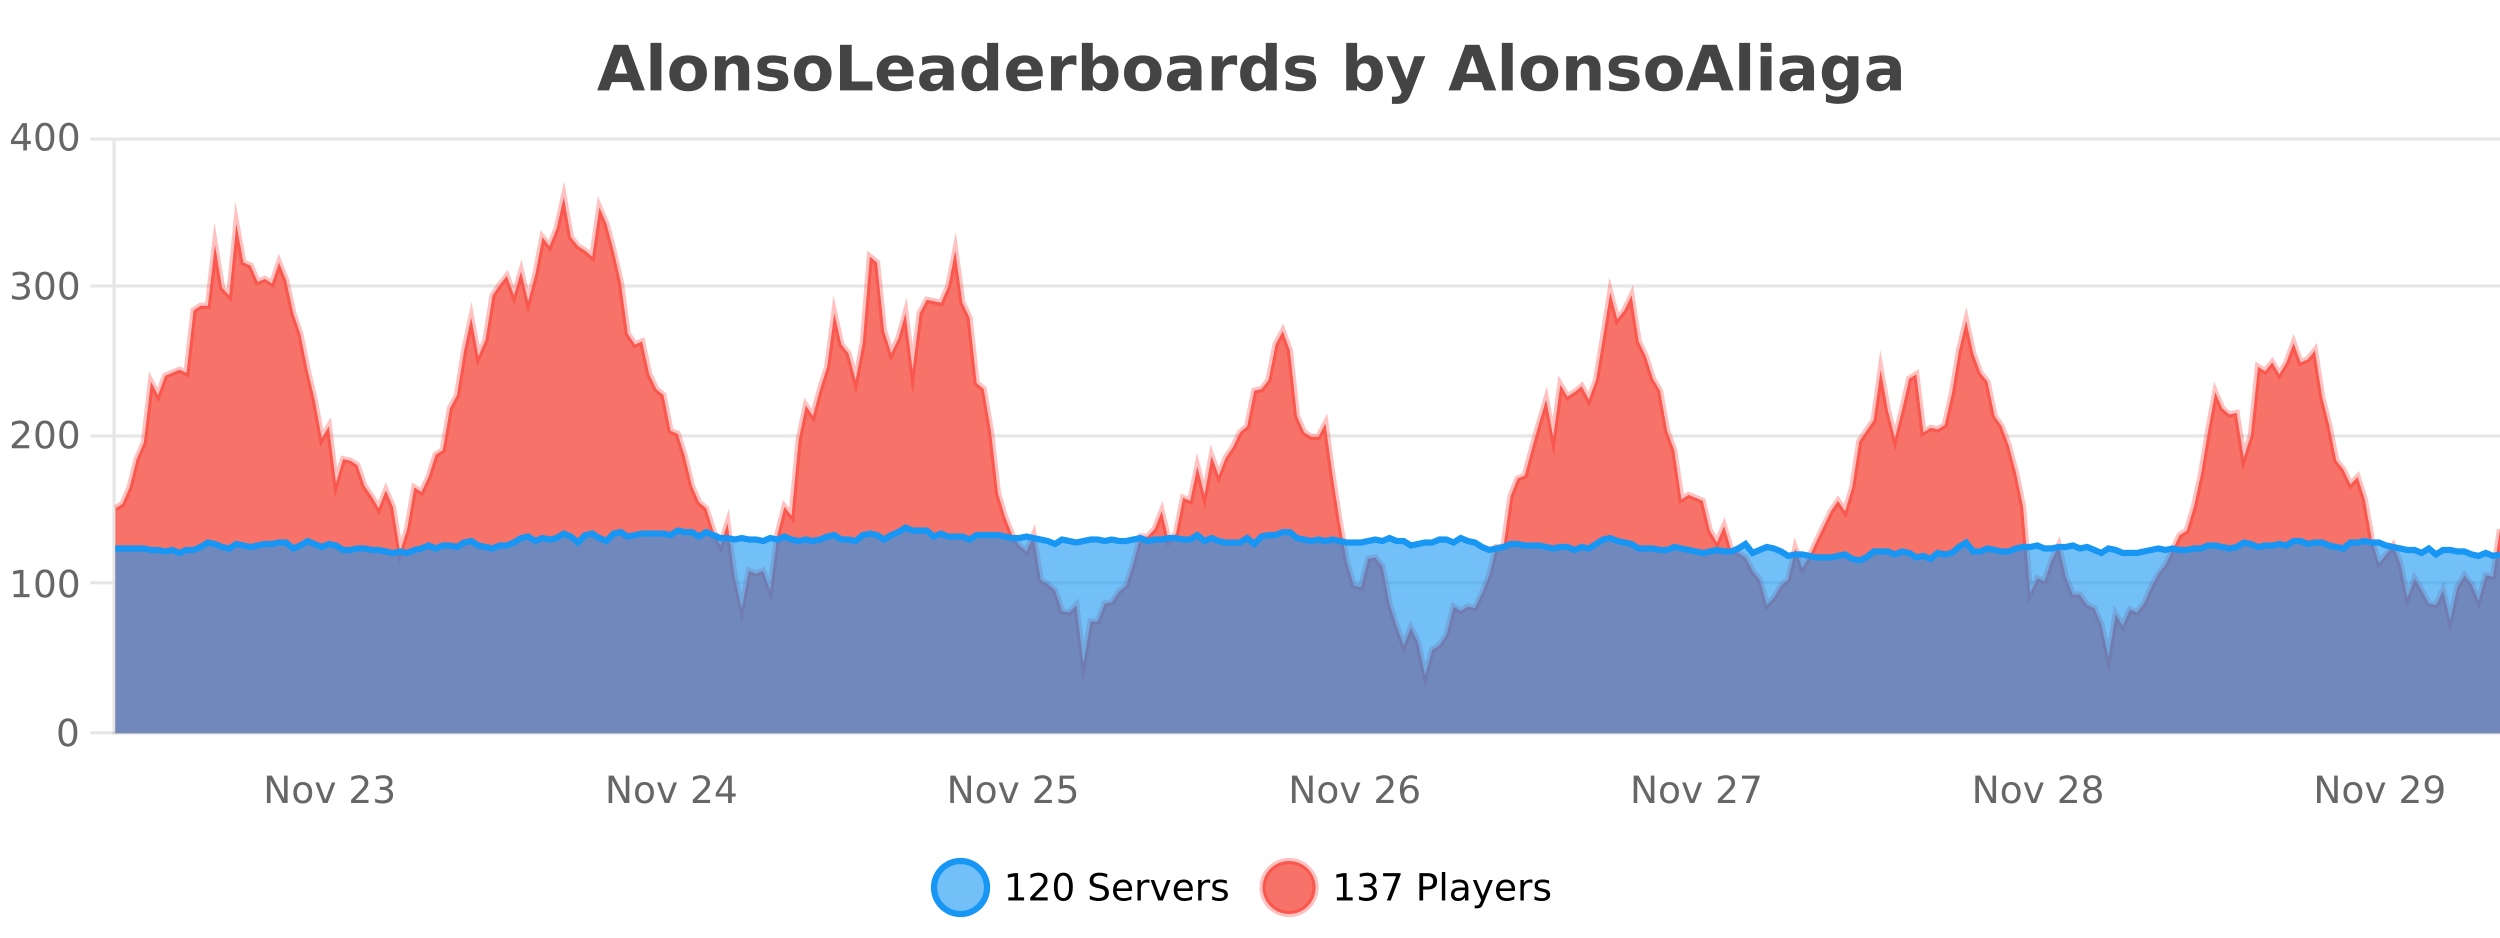 <?xml version="1.0" encoding="UTF-8"?>
<svg xmlns="http://www.w3.org/2000/svg" xmlns:xlink="http://www.w3.org/1999/xlink" width="800pt" height="300pt" viewBox="0 0 800 300" version="1.1">
<defs>
<clipPath id="clip1">
  <path d="M 270 263 L 345 263 L 345 300 L 270 300 Z M 270 263 "/>
</clipPath>
<clipPath id="clip2">
  <path d="M 375 263 L 450 263 L 450 300 L 375 300 Z M 375 263 "/>
</clipPath>
<clipPath id="clip3">
  <path d="M 36.906 63 L 800 63 L 800 234.602 L 36.906 234.602 Z M 36.906 63 "/>
</clipPath>
<clipPath id="clip4">
  <path d="M 35.906 43 L 800 43 L 800 235.602 L 35.906 235.602 Z M 35.906 43 "/>
</clipPath>
<clipPath id="clip5">
  <path d="M 36.906 168 L 800 168 L 800 234.602 L 36.906 234.602 Z M 36.906 168 "/>
</clipPath>
<clipPath id="clip6">
  <path d="M 35.906 140 L 800 140 L 800 208 L 35.906 208 Z M 35.906 140 "/>
</clipPath>
</defs>
<g id="surface490871">
<rect x="0" y="0" width="800" height="300" style="fill:rgb(100%,100%,100%);fill-opacity:1;stroke:none;"/>
<path style="fill:none;stroke-width:1;stroke-linecap:butt;stroke-linejoin:miter;stroke:rgb(0%,0%,0%);stroke-opacity:0.098;stroke-miterlimit:10;" d="M 37 234.5 L 800 234.5 "/>
<path style="fill:none;stroke-width:1;stroke-linecap:butt;stroke-linejoin:miter;stroke:rgb(0%,0%,0%);stroke-opacity:0.098;stroke-miterlimit:10;" d="M 28.906 234.5 L 36 234.5 "/>
<path style="fill:none;stroke-width:1;stroke-linecap:butt;stroke-linejoin:miter;stroke:rgb(0%,0%,0%);stroke-opacity:0.098;stroke-miterlimit:10;" d="M 37 186.5 L 800 186.5 "/>
<path style="fill:none;stroke-width:1;stroke-linecap:butt;stroke-linejoin:miter;stroke:rgb(0%,0%,0%);stroke-opacity:0.098;stroke-miterlimit:10;" d="M 28.906 186.5 L 36 186.5 "/>
<path style="fill:none;stroke-width:1;stroke-linecap:butt;stroke-linejoin:miter;stroke:rgb(0%,0%,0%);stroke-opacity:0.098;stroke-miterlimit:10;" d="M 37 139.5 L 800 139.5 "/>
<path style="fill:none;stroke-width:1;stroke-linecap:butt;stroke-linejoin:miter;stroke:rgb(0%,0%,0%);stroke-opacity:0.098;stroke-miterlimit:10;" d="M 28.906 139.5 L 36 139.5 "/>
<path style="fill:none;stroke-width:1;stroke-linecap:butt;stroke-linejoin:miter;stroke:rgb(0%,0%,0%);stroke-opacity:0.098;stroke-miterlimit:10;" d="M 37 91.5 L 800 91.5 "/>
<path style="fill:none;stroke-width:1;stroke-linecap:butt;stroke-linejoin:miter;stroke:rgb(0%,0%,0%);stroke-opacity:0.098;stroke-miterlimit:10;" d="M 28.906 91.5 L 36 91.5 "/>
<path style="fill:none;stroke-width:1;stroke-linecap:butt;stroke-linejoin:miter;stroke:rgb(0%,0%,0%);stroke-opacity:0.098;stroke-miterlimit:10;" d="M 37 44.5 L 800 44.5 "/>
<path style="fill:none;stroke-width:1;stroke-linecap:butt;stroke-linejoin:miter;stroke:rgb(0%,0%,0%);stroke-opacity:0.098;stroke-miterlimit:10;" d="M 28.906 44.5 L 36 44.5 "/>
<path style=" stroke:none;fill-rule:nonzero;fill:rgb(9.02%,58.824%,95.294%);fill-opacity:0.6;" d="M 315.852 284 C 315.852 288.688 312.055 292.484 307.367 292.484 C 302.684 292.484 298.883 288.688 298.883 284 C 298.883 279.312 302.684 275.516 307.367 275.516 C 312.055 275.516 315.852 279.312 315.852 284 Z M 315.852 284 "/>
<g clip-path="url(#clip1)" clip-rule="nonzero">
<path style="fill:none;stroke-width:2;stroke-linecap:butt;stroke-linejoin:miter;stroke:rgb(9.02%,58.824%,95.294%);stroke-opacity:1;stroke-miterlimit:10;" d="M 315.852 284 C 315.852 288.688 312.055 292.484 307.367 292.484 C 302.684 292.484 298.883 288.688 298.883 284 C 298.883 279.312 302.684 275.516 307.367 275.516 C 312.055 275.516 315.852 279.312 315.852 284 Z M 315.852 284 "/>
</g>
<path style=" stroke:none;fill-rule:nonzero;fill:rgb(0%,0%,0%);fill-opacity:1;" d="M 322.664 287.156 L 324.602 287.156 L 324.602 280.484 L 322.492 280.906 L 322.492 279.828 L 324.586 279.406 L 325.773 279.406 L 325.773 287.156 L 327.711 287.156 L 327.711 288.156 L 322.664 288.156 Z M 331.113 287.156 L 335.254 287.156 L 335.254 288.156 L 329.691 288.156 L 329.691 287.156 C 330.137 286.699 330.746 286.078 331.52 285.297 C 332.301 284.508 332.789 283.996 332.988 283.766 C 333.371 283.352 333.637 282.996 333.785 282.703 C 333.941 282.402 334.02 282.109 334.02 281.828 C 334.02 281.359 333.852 280.98 333.52 280.688 C 333.195 280.398 332.773 280.25 332.254 280.25 C 331.879 280.25 331.48 280.312 331.066 280.438 C 330.66 280.562 330.223 280.762 329.754 281.031 L 329.754 279.828 C 330.23 279.641 330.676 279.5 331.082 279.406 C 331.496 279.305 331.879 279.25 332.223 279.25 C 333.129 279.25 333.852 279.48 334.395 279.938 C 334.934 280.387 335.207 280.992 335.207 281.75 C 335.207 282.105 335.137 282.445 335.004 282.766 C 334.867 283.09 334.621 283.469 334.27 283.906 C 334.164 284.023 333.852 284.352 333.332 284.891 C 332.809 285.434 332.07 286.188 331.113 287.156 Z M 340.266 280.188 C 339.66 280.188 339.203 280.492 338.891 281.094 C 338.586 281.688 338.438 282.59 338.438 283.797 C 338.438 284.996 338.586 285.898 338.891 286.5 C 339.203 287.094 339.66 287.391 340.266 287.391 C 340.879 287.391 341.336 287.094 341.641 286.5 C 341.953 285.898 342.109 284.996 342.109 283.797 C 342.109 282.59 341.953 281.688 341.641 281.094 C 341.336 280.492 340.879 280.188 340.266 280.188 Z M 340.266 279.25 C 341.242 279.25 341.992 279.641 342.516 280.422 C 343.035 281.195 343.297 282.32 343.297 283.797 C 343.297 285.266 343.035 286.391 342.516 287.172 C 341.992 287.945 341.242 288.328 340.266 288.328 C 339.285 288.328 338.535 287.945 338.016 287.172 C 337.504 286.391 337.25 285.266 337.25 283.797 C 337.25 282.32 337.504 281.195 338.016 280.422 C 338.535 279.641 339.285 279.25 340.266 279.25 Z M 354.32 279.688 L 354.32 280.844 C 353.871 280.637 353.445 280.48 353.039 280.375 C 352.641 280.262 352.262 280.203 351.898 280.203 C 351.25 280.203 350.75 280.328 350.398 280.578 C 350.055 280.828 349.883 281.188 349.883 281.656 C 349.883 282.043 349.996 282.336 350.227 282.531 C 350.453 282.73 350.898 282.887 351.555 283 L 352.258 283.156 C 353.141 283.324 353.793 283.621 354.211 284.047 C 354.637 284.465 354.852 285.027 354.852 285.734 C 354.852 286.59 354.562 287.234 353.992 287.672 C 353.43 288.109 352.594 288.328 351.492 288.328 C 351.086 288.328 350.648 288.281 350.18 288.188 C 349.711 288.094 349.227 287.953 348.727 287.766 L 348.727 286.547 C 349.203 286.82 349.672 287.023 350.133 287.156 C 350.602 287.293 351.055 287.359 351.492 287.359 C 352.168 287.359 352.688 287.23 353.055 286.969 C 353.43 286.699 353.617 286.32 353.617 285.828 C 353.617 285.402 353.48 285.07 353.211 284.828 C 352.949 284.578 352.516 284.398 351.914 284.281 L 351.195 284.141 C 350.309 283.965 349.668 283.688 349.273 283.312 C 348.887 282.938 348.695 282.418 348.695 281.75 C 348.695 280.969 348.965 280.359 349.508 279.922 C 350.047 279.477 350.797 279.25 351.758 279.25 C 352.172 279.25 352.59 279.289 353.008 279.359 C 353.434 279.434 353.871 279.543 354.32 279.688 Z M 362.266 284.609 L 362.266 285.125 L 357.297 285.125 C 357.348 285.875 357.57 286.445 357.969 286.828 C 358.375 287.215 358.93 287.406 359.641 287.406 C 360.055 287.406 360.457 287.359 360.844 287.266 C 361.238 287.164 361.629 287.008 362.016 286.797 L 362.016 287.828 C 361.617 287.984 361.219 288.105 360.812 288.188 C 360.406 288.281 359.992 288.328 359.578 288.328 C 358.535 288.328 357.707 288.027 357.094 287.422 C 356.477 286.809 356.172 285.98 356.172 284.938 C 356.172 283.867 356.461 283.016 357.047 282.391 C 357.629 281.758 358.41 281.438 359.391 281.438 C 360.273 281.438 360.973 281.727 361.484 282.297 C 362.004 282.859 362.266 283.633 362.266 284.609 Z M 361.188 284.281 C 361.176 283.699 361.008 283.23 360.688 282.875 C 360.363 282.523 359.938 282.344 359.406 282.344 C 358.801 282.344 358.316 282.516 357.953 282.859 C 357.598 283.203 357.395 283.684 357.344 284.297 Z M 367.836 282.594 C 367.711 282.531 367.574 282.484 367.43 282.453 C 367.293 282.414 367.137 282.391 366.961 282.391 C 366.355 282.391 365.887 282.59 365.555 282.984 C 365.23 283.383 365.07 283.953 365.07 284.703 L 365.07 288.156 L 363.992 288.156 L 363.992 281.594 L 365.07 281.594 L 365.07 282.609 C 365.297 282.215 365.594 281.922 365.961 281.734 C 366.324 281.539 366.766 281.438 367.289 281.438 C 367.359 281.438 367.438 281.445 367.523 281.453 C 367.617 281.465 367.715 281.48 367.82 281.5 Z M 368.195 281.594 L 369.336 281.594 L 371.383 287.094 L 373.445 281.594 L 374.586 281.594 L 372.117 288.156 L 370.648 288.156 Z M 381.688 284.609 L 381.688 285.125 L 376.719 285.125 C 376.77 285.875 376.992 286.445 377.391 286.828 C 377.797 287.215 378.352 287.406 379.062 287.406 C 379.477 287.406 379.879 287.359 380.266 287.266 C 380.66 287.164 381.051 287.008 381.438 286.797 L 381.438 287.828 C 381.039 287.984 380.641 288.105 380.234 288.188 C 379.828 288.281 379.414 288.328 379 288.328 C 377.957 288.328 377.129 288.027 376.516 287.422 C 375.898 286.809 375.594 285.98 375.594 284.938 C 375.594 283.867 375.883 283.016 376.469 282.391 C 377.051 281.758 377.832 281.438 378.812 281.438 C 379.695 281.438 380.395 281.727 380.906 282.297 C 381.426 282.859 381.688 283.633 381.688 284.609 Z M 380.609 284.281 C 380.598 283.699 380.43 283.23 380.109 282.875 C 379.785 282.523 379.359 282.344 378.828 282.344 C 378.223 282.344 377.738 282.516 377.375 282.859 C 377.02 283.203 376.816 283.684 376.766 284.297 Z M 387.258 282.594 C 387.133 282.531 386.996 282.484 386.852 282.453 C 386.715 282.414 386.559 282.391 386.383 282.391 C 385.777 282.391 385.309 282.59 384.977 282.984 C 384.652 283.383 384.492 283.953 384.492 284.703 L 384.492 288.156 L 383.414 288.156 L 383.414 281.594 L 384.492 281.594 L 384.492 282.609 C 384.719 282.215 385.016 281.922 385.383 281.734 C 385.746 281.539 386.188 281.438 386.711 281.438 C 386.781 281.438 386.859 281.445 386.945 281.453 C 387.039 281.465 387.137 281.48 387.242 281.5 Z M 392.562 281.781 L 392.562 282.812 C 392.258 282.656 391.941 282.543 391.609 282.469 C 391.285 282.387 390.945 282.344 390.594 282.344 C 390.062 282.344 389.66 282.43 389.391 282.594 C 389.117 282.75 388.984 282.996 388.984 283.328 C 388.984 283.578 389.078 283.777 389.266 283.922 C 389.461 284.059 389.852 284.188 390.438 284.312 L 390.797 284.406 C 391.566 284.562 392.113 284.793 392.438 285.094 C 392.758 285.398 392.922 285.812 392.922 286.344 C 392.922 286.961 392.676 287.445 392.188 287.797 C 391.707 288.152 391.047 288.328 390.203 288.328 C 389.848 288.328 389.477 288.289 389.094 288.219 C 388.719 288.156 388.32 288.059 387.906 287.922 L 387.906 286.797 C 388.301 287.008 388.691 287.164 389.078 287.266 C 389.461 287.371 389.848 287.422 390.234 287.422 C 390.734 287.422 391.117 287.34 391.391 287.172 C 391.672 286.996 391.812 286.746 391.812 286.422 C 391.812 286.133 391.711 285.906 391.516 285.75 C 391.316 285.594 390.883 285.445 390.219 285.297 L 389.844 285.219 C 389.176 285.074 388.691 284.855 388.391 284.562 C 388.098 284.273 387.953 283.875 387.953 283.375 C 387.953 282.75 388.172 282.273 388.609 281.938 C 389.047 281.605 389.664 281.438 390.469 281.438 C 390.863 281.438 391.238 281.469 391.594 281.531 C 391.945 281.586 392.27 281.668 392.562 281.781 Z M 317.367 277.016 "/>
<path style=" stroke:none;fill-rule:nonzero;fill:rgb(96.863%,44.706%,40.784%);fill-opacity:1;" d="M 420.988 284 C 420.988 288.688 417.191 292.484 412.504 292.484 C 407.82 292.484 404.02 288.688 404.02 284 C 404.02 279.312 407.82 275.516 412.504 275.516 C 417.191 275.516 420.988 279.312 420.988 284 Z M 420.988 284 "/>
<g clip-path="url(#clip2)" clip-rule="nonzero">
<path style="fill:none;stroke-width:2;stroke-linecap:butt;stroke-linejoin:miter;stroke:rgb(100%,4.706%,0%);stroke-opacity:0.247;stroke-miterlimit:10;" d="M 420.988 284 C 420.988 288.688 417.191 292.484 412.504 292.484 C 407.82 292.484 404.02 288.688 404.02 284 C 404.02 279.312 407.82 275.516 412.504 275.516 C 417.191 275.516 420.988 279.312 420.988 284 Z M 420.988 284 "/>
</g>
<path style=" stroke:none;fill-rule:nonzero;fill:rgb(0%,0%,0%);fill-opacity:1;" d="M 427.805 287.156 L 429.742 287.156 L 429.742 280.484 L 427.633 280.906 L 427.633 279.828 L 429.727 279.406 L 430.914 279.406 L 430.914 287.156 L 432.852 287.156 L 432.852 288.156 L 427.805 288.156 Z M 438.828 283.438 C 439.391 283.562 439.828 283.82 440.141 284.203 C 440.461 284.578 440.625 285.047 440.625 285.609 C 440.625 286.477 440.328 287.148 439.734 287.625 C 439.141 288.094 438.297 288.328 437.203 288.328 C 436.836 288.328 436.457 288.289 436.062 288.219 C 435.676 288.148 435.281 288.039 434.875 287.891 L 434.875 286.75 C 435.195 286.938 435.551 287.086 435.938 287.188 C 436.332 287.281 436.742 287.328 437.172 287.328 C 437.91 287.328 438.473 287.184 438.859 286.891 C 439.254 286.602 439.453 286.172 439.453 285.609 C 439.453 285.102 439.27 284.699 438.906 284.406 C 438.539 284.117 438.039 283.969 437.406 283.969 L 436.375 283.969 L 436.375 283 L 437.453 283 C 438.023 283 438.469 282.887 438.781 282.656 C 439.094 282.418 439.25 282.078 439.25 281.641 C 439.25 281.195 439.086 280.852 438.766 280.609 C 438.453 280.371 438 280.25 437.406 280.25 C 437.07 280.25 436.719 280.289 436.344 280.359 C 435.977 280.422 435.57 280.527 435.125 280.672 L 435.125 279.625 C 435.582 279.5 436.004 279.406 436.391 279.344 C 436.785 279.281 437.156 279.25 437.5 279.25 C 438.406 279.25 439.117 279.453 439.641 279.859 C 440.16 280.266 440.422 280.82 440.422 281.516 C 440.422 282.008 440.281 282.418 440 282.75 C 439.727 283.086 439.336 283.312 438.828 283.438 Z M 442.57 279.406 L 448.195 279.406 L 448.195 279.906 L 445.023 288.156 L 443.789 288.156 L 446.773 280.406 L 442.57 280.406 Z M 455.398 280.375 L 455.398 283.672 L 456.883 283.672 C 457.434 283.672 457.859 283.531 458.164 283.25 C 458.465 282.961 458.617 282.547 458.617 282.016 C 458.617 281.496 458.465 281.094 458.164 280.812 C 457.859 280.523 457.434 280.375 456.883 280.375 Z M 454.211 279.406 L 456.883 279.406 C 457.871 279.406 458.617 279.633 459.117 280.078 C 459.617 280.516 459.867 281.164 459.867 282.016 C 459.867 282.883 459.617 283.539 459.117 283.984 C 458.617 284.422 457.871 284.641 456.883 284.641 L 455.398 284.641 L 455.398 288.156 L 454.211 288.156 Z M 461.398 279.031 L 462.477 279.031 L 462.477 288.156 L 461.398 288.156 Z M 467.719 284.859 C 466.852 284.859 466.25 284.961 465.906 285.156 C 465.57 285.355 465.406 285.695 465.406 286.172 C 465.406 286.559 465.531 286.867 465.781 287.094 C 466.039 287.312 466.383 287.422 466.812 287.422 C 467.414 287.422 467.895 287.215 468.25 286.797 C 468.613 286.371 468.797 285.805 468.797 285.094 L 468.797 284.859 Z M 469.875 284.406 L 469.875 288.156 L 468.797 288.156 L 468.797 287.156 C 468.547 287.555 468.238 287.852 467.875 288.047 C 467.508 288.234 467.062 288.328 466.531 288.328 C 465.852 288.328 465.316 288.141 464.922 287.766 C 464.523 287.383 464.328 286.875 464.328 286.25 C 464.328 285.512 464.57 284.953 465.062 284.578 C 465.562 284.203 466.301 284.016 467.281 284.016 L 468.797 284.016 L 468.797 283.906 C 468.797 283.406 468.629 283.023 468.297 282.75 C 467.973 282.48 467.52 282.344 466.938 282.344 C 466.562 282.344 466.191 282.391 465.828 282.484 C 465.473 282.578 465.133 282.715 464.812 282.891 L 464.812 281.891 C 465.207 281.734 465.586 281.621 465.953 281.547 C 466.328 281.477 466.691 281.438 467.047 281.438 C 467.992 281.438 468.703 281.684 469.172 282.172 C 469.641 282.664 469.875 283.406 469.875 284.406 Z M 474.82 288.766 C 474.516 289.547 474.219 290.055 473.93 290.297 C 473.637 290.535 473.25 290.656 472.773 290.656 L 471.914 290.656 L 471.914 289.75 L 472.539 289.75 C 472.84 289.75 473.07 289.676 473.227 289.531 C 473.391 289.395 473.574 289.066 473.773 288.547 L 473.977 288.047 L 471.32 281.594 L 472.461 281.594 L 474.508 286.719 L 476.57 281.594 L 477.711 281.594 Z M 484.812 284.609 L 484.812 285.125 L 479.844 285.125 C 479.895 285.875 480.117 286.445 480.516 286.828 C 480.922 287.215 481.477 287.406 482.188 287.406 C 482.602 287.406 483.004 287.359 483.391 287.266 C 483.785 287.164 484.176 287.008 484.562 286.797 L 484.562 287.828 C 484.164 287.984 483.766 288.105 483.359 288.188 C 482.953 288.281 482.539 288.328 482.125 288.328 C 481.082 288.328 480.254 288.027 479.641 287.422 C 479.023 286.809 478.719 285.98 478.719 284.938 C 478.719 283.867 479.008 283.016 479.594 282.391 C 480.176 281.758 480.957 281.438 481.938 281.438 C 482.82 281.438 483.52 281.727 484.031 282.297 C 484.551 282.859 484.812 283.633 484.812 284.609 Z M 483.734 284.281 C 483.723 283.699 483.555 283.23 483.234 282.875 C 482.91 282.523 482.484 282.344 481.953 282.344 C 481.348 282.344 480.863 282.516 480.5 282.859 C 480.145 283.203 479.941 283.684 479.891 284.297 Z M 490.383 282.594 C 490.258 282.531 490.121 282.484 489.977 282.453 C 489.84 282.414 489.684 282.391 489.508 282.391 C 488.902 282.391 488.434 282.59 488.102 282.984 C 487.777 283.383 487.617 283.953 487.617 284.703 L 487.617 288.156 L 486.539 288.156 L 486.539 281.594 L 487.617 281.594 L 487.617 282.609 C 487.844 282.215 488.141 281.922 488.508 281.734 C 488.871 281.539 489.312 281.438 489.836 281.438 C 489.906 281.438 489.984 281.445 490.07 281.453 C 490.164 281.465 490.262 281.48 490.367 281.5 Z M 495.691 281.781 L 495.691 282.812 C 495.387 282.656 495.07 282.543 494.738 282.469 C 494.414 282.387 494.074 282.344 493.723 282.344 C 493.191 282.344 492.789 282.43 492.52 282.594 C 492.246 282.75 492.113 282.996 492.113 283.328 C 492.113 283.578 492.207 283.777 492.395 283.922 C 492.59 284.059 492.98 284.188 493.566 284.312 L 493.926 284.406 C 494.695 284.562 495.242 284.793 495.566 285.094 C 495.887 285.398 496.051 285.812 496.051 286.344 C 496.051 286.961 495.805 287.445 495.316 287.797 C 494.836 288.152 494.176 288.328 493.332 288.328 C 492.977 288.328 492.605 288.289 492.223 288.219 C 491.848 288.156 491.449 288.059 491.035 287.922 L 491.035 286.797 C 491.43 287.008 491.82 287.164 492.207 287.266 C 492.59 287.371 492.977 287.422 493.363 287.422 C 493.863 287.422 494.246 287.34 494.52 287.172 C 494.801 286.996 494.941 286.746 494.941 286.422 C 494.941 286.133 494.84 285.906 494.645 285.75 C 494.445 285.594 494.012 285.445 493.348 285.297 L 492.973 285.219 C 492.305 285.074 491.82 284.855 491.52 284.562 C 491.227 284.273 491.082 283.875 491.082 283.375 C 491.082 282.75 491.301 282.273 491.738 281.938 C 492.176 281.605 492.793 281.438 493.598 281.438 C 493.992 281.438 494.367 281.469 494.723 281.531 C 495.074 281.586 495.398 281.668 495.691 281.781 Z M 422.504 277.016 "/>
<path style=" stroke:none;fill-rule:nonzero;fill:rgb(26.667%,26.667%,26.667%);fill-opacity:1;" d="M 201.688 26.266 L 195.812 26.266 L 194.875 28.922 L 191.094 28.922 L 196.5 14.344 L 200.984 14.344 L 206.375 28.922 L 202.609 28.922 Z M 196.75 23.562 L 200.734 23.562 L 198.75 17.766 Z M 208.164 13.719 L 211.648 13.719 L 211.648 28.922 L 208.164 28.922 Z M 220.227 20.219 C 219.445 20.219 218.852 20.5 218.445 21.062 C 218.039 21.617 217.836 22.418 217.836 23.469 C 217.836 24.512 218.039 25.312 218.445 25.875 C 218.852 26.43 219.445 26.703 220.227 26.703 C 220.984 26.703 221.562 26.43 221.961 25.875 C 222.367 25.312 222.57 24.512 222.57 23.469 C 222.57 22.418 222.367 21.617 221.961 21.062 C 221.562 20.5 220.984 20.219 220.227 20.219 Z M 220.227 17.719 C 222.102 17.719 223.562 18.23 224.617 19.25 C 225.68 20.262 226.211 21.668 226.211 23.469 C 226.211 25.262 225.68 26.668 224.617 27.688 C 223.562 28.699 222.102 29.203 220.227 29.203 C 218.328 29.203 216.852 28.699 215.789 27.688 C 214.727 26.668 214.195 25.262 214.195 23.469 C 214.195 21.668 214.727 20.262 215.789 19.25 C 216.852 18.23 218.328 17.719 220.227 17.719 Z M 239.746 22.266 L 239.746 28.922 L 236.23 28.922 L 236.23 23.828 C 236.23 22.883 236.207 22.23 236.168 21.875 C 236.125 21.512 236.051 21.246 235.949 21.078 C 235.812 20.852 235.625 20.672 235.387 20.547 C 235.156 20.422 234.891 20.359 234.59 20.359 C 233.859 20.359 233.285 20.641 232.871 21.203 C 232.453 21.766 232.246 22.547 232.246 23.547 L 232.246 28.922 L 228.762 28.922 L 228.762 17.984 L 232.246 17.984 L 232.246 19.578 C 232.777 18.945 233.34 18.477 233.934 18.172 C 234.527 17.871 235.176 17.719 235.887 17.719 C 237.156 17.719 238.113 18.109 238.762 18.891 C 239.418 19.664 239.746 20.789 239.746 22.266 Z M 251.531 18.328 L 251.531 20.984 C 250.789 20.672 250.07 20.438 249.375 20.281 C 248.676 20.125 248.016 20.047 247.391 20.047 C 246.734 20.047 246.242 20.133 245.922 20.297 C 245.598 20.465 245.438 20.719 245.438 21.062 C 245.438 21.344 245.555 21.559 245.797 21.703 C 246.047 21.852 246.484 21.961 247.109 22.031 L 247.734 22.125 C 249.523 22.355 250.727 22.73 251.344 23.25 C 251.957 23.773 252.266 24.59 252.266 25.703 C 252.266 26.871 251.832 27.746 250.969 28.328 C 250.113 28.914 248.836 29.203 247.141 29.203 C 246.41 29.203 245.66 29.145 244.891 29.031 C 244.117 28.918 243.328 28.746 242.516 28.516 L 242.516 25.859 C 243.211 26.203 243.926 26.461 244.656 26.625 C 245.383 26.793 246.129 26.875 246.891 26.875 C 247.578 26.875 248.094 26.781 248.438 26.594 C 248.781 26.406 248.953 26.125 248.953 25.75 C 248.953 25.438 248.832 25.211 248.594 25.062 C 248.352 24.906 247.879 24.789 247.172 24.703 L 246.562 24.625 C 245 24.43 243.906 24.07 243.281 23.547 C 242.656 23.016 242.344 22.215 242.344 21.141 C 242.344 19.984 242.738 19.125 243.531 18.562 C 244.332 18 245.551 17.719 247.188 17.719 C 247.832 17.719 248.508 17.773 249.219 17.875 C 249.926 17.969 250.695 18.121 251.531 18.328 Z M 260.109 20.219 C 259.328 20.219 258.734 20.5 258.328 21.062 C 257.922 21.617 257.719 22.418 257.719 23.469 C 257.719 24.512 257.922 25.312 258.328 25.875 C 258.734 26.43 259.328 26.703 260.109 26.703 C 260.867 26.703 261.445 26.43 261.844 25.875 C 262.25 25.312 262.453 24.512 262.453 23.469 C 262.453 22.418 262.25 21.617 261.844 21.062 C 261.445 20.5 260.867 20.219 260.109 20.219 Z M 260.109 17.719 C 261.984 17.719 263.445 18.23 264.5 19.25 C 265.562 20.262 266.094 21.668 266.094 23.469 C 266.094 25.262 265.562 26.668 264.5 27.688 C 263.445 28.699 261.984 29.203 260.109 29.203 C 258.211 29.203 256.734 28.699 255.672 27.688 C 254.609 26.668 254.078 25.262 254.078 23.469 C 254.078 21.668 254.609 20.262 255.672 19.25 C 256.734 18.23 258.211 17.719 260.109 17.719 Z M 268.801 14.344 L 272.551 14.344 L 272.551 26.078 L 279.16 26.078 L 279.16 28.922 L 268.801 28.922 Z M 292.297 23.422 L 292.297 24.422 L 284.125 24.422 C 284.207 25.246 284.504 25.859 285.016 26.266 C 285.523 26.672 286.234 26.875 287.141 26.875 C 287.879 26.875 288.633 26.766 289.406 26.547 C 290.176 26.328 290.969 26 291.781 25.562 L 291.781 28.25 C 290.957 28.562 290.129 28.797 289.297 28.953 C 288.473 29.117 287.648 29.203 286.828 29.203 C 284.848 29.203 283.305 28.703 282.203 27.703 C 281.109 26.695 280.562 25.281 280.562 23.469 C 280.562 21.68 281.098 20.273 282.172 19.25 C 283.254 18.23 284.738 17.719 286.625 17.719 C 288.344 17.719 289.719 18.242 290.75 19.281 C 291.781 20.312 292.297 21.695 292.297 23.422 Z M 288.703 22.266 C 288.703 21.602 288.508 21.062 288.125 20.656 C 287.738 20.25 287.234 20.047 286.609 20.047 C 285.93 20.047 285.379 20.242 284.953 20.625 C 284.535 21 284.273 21.547 284.172 22.266 Z M 299.844 24 C 299.113 24 298.566 24.125 298.203 24.375 C 297.836 24.617 297.656 24.98 297.656 25.469 C 297.656 25.906 297.801 26.25 298.094 26.5 C 298.395 26.75 298.805 26.875 299.328 26.875 C 299.984 26.875 300.535 26.641 300.984 26.172 C 301.441 25.703 301.672 25.117 301.672 24.406 L 301.672 24 Z M 305.188 22.688 L 305.188 28.922 L 301.672 28.922 L 301.672 27.297 C 301.203 27.965 300.672 28.449 300.078 28.75 C 299.492 29.051 298.781 29.203 297.938 29.203 C 296.812 29.203 295.895 28.875 295.188 28.219 C 294.477 27.555 294.125 26.695 294.125 25.641 C 294.125 24.359 294.562 23.422 295.438 22.828 C 296.32 22.227 297.711 21.922 299.609 21.922 L 301.672 21.922 L 301.672 21.641 C 301.672 21.09 301.453 20.688 301.016 20.438 C 300.578 20.18 299.895 20.047 298.969 20.047 C 298.219 20.047 297.52 20.125 296.875 20.281 C 296.227 20.43 295.629 20.648 295.078 20.938 L 295.078 18.281 C 295.828 18.094 296.578 17.953 297.328 17.859 C 298.086 17.766 298.848 17.719 299.609 17.719 C 301.578 17.719 303 18.109 303.875 18.891 C 304.75 19.664 305.188 20.93 305.188 22.688 Z M 315.887 19.578 L 315.887 13.719 L 319.402 13.719 L 319.402 28.922 L 315.887 28.922 L 315.887 27.344 C 315.406 27.992 314.875 28.465 314.293 28.766 C 313.707 29.055 313.035 29.203 312.277 29.203 C 310.934 29.203 309.828 28.668 308.965 27.594 C 308.098 26.523 307.668 25.148 307.668 23.469 C 307.668 21.781 308.098 20.402 308.965 19.328 C 309.828 18.258 310.934 17.719 312.277 17.719 C 313.035 17.719 313.707 17.871 314.293 18.172 C 314.875 18.477 315.406 18.945 315.887 19.578 Z M 313.574 26.672 C 314.324 26.672 314.895 26.402 315.293 25.859 C 315.688 25.309 315.887 24.512 315.887 23.469 C 315.887 22.43 315.688 21.637 315.293 21.094 C 314.895 20.543 314.324 20.266 313.574 20.266 C 312.832 20.266 312.266 20.543 311.871 21.094 C 311.473 21.637 311.277 22.43 311.277 23.469 C 311.277 24.512 311.473 25.309 311.871 25.859 C 312.266 26.402 312.832 26.672 313.574 26.672 Z M 333.672 23.422 L 333.672 24.422 L 325.5 24.422 C 325.582 25.246 325.879 25.859 326.391 26.266 C 326.898 26.672 327.609 26.875 328.516 26.875 C 329.254 26.875 330.008 26.766 330.781 26.547 C 331.551 26.328 332.344 26 333.156 25.562 L 333.156 28.25 C 332.332 28.562 331.504 28.797 330.672 28.953 C 329.848 29.117 329.023 29.203 328.203 29.203 C 326.223 29.203 324.68 28.703 323.578 27.703 C 322.484 26.695 321.938 25.281 321.938 23.469 C 321.938 21.68 322.473 20.273 323.547 19.25 C 324.629 18.23 326.113 17.719 328 17.719 C 329.719 17.719 331.094 18.242 332.125 19.281 C 333.156 20.312 333.672 21.695 333.672 23.422 Z M 330.078 22.266 C 330.078 21.602 329.883 21.062 329.5 20.656 C 329.113 20.25 328.609 20.047 327.984 20.047 C 327.305 20.047 326.754 20.242 326.328 20.625 C 325.91 21 325.648 21.547 325.547 22.266 Z M 344.453 20.969 C 344.141 20.824 343.832 20.719 343.531 20.656 C 343.227 20.586 342.926 20.547 342.625 20.547 C 341.719 20.547 341.02 20.836 340.531 21.406 C 340.051 21.98 339.812 22.805 339.812 23.875 L 339.812 28.922 L 336.328 28.922 L 336.328 17.984 L 339.812 17.984 L 339.812 19.781 C 340.258 19.062 340.773 18.543 341.359 18.219 C 341.941 17.887 342.641 17.719 343.453 17.719 C 343.578 17.719 343.707 17.727 343.844 17.734 C 343.977 17.746 344.176 17.766 344.438 17.797 Z M 352.008 26.672 C 352.758 26.672 353.328 26.402 353.727 25.859 C 354.121 25.309 354.32 24.512 354.32 23.469 C 354.32 22.43 354.121 21.637 353.727 21.094 C 353.328 20.543 352.758 20.266 352.008 20.266 C 351.258 20.266 350.68 20.543 350.273 21.094 C 349.875 21.637 349.68 22.43 349.68 23.469 C 349.68 24.5 349.875 25.293 350.273 25.844 C 350.68 26.398 351.258 26.672 352.008 26.672 Z M 349.68 19.578 C 350.168 18.945 350.703 18.477 351.289 18.172 C 351.871 17.871 352.543 17.719 353.305 17.719 C 354.656 17.719 355.766 18.258 356.633 19.328 C 357.496 20.402 357.93 21.781 357.93 23.469 C 357.93 25.148 357.496 26.523 356.633 27.594 C 355.766 28.668 354.656 29.203 353.305 29.203 C 352.543 29.203 351.871 29.051 351.289 28.75 C 350.703 28.449 350.168 27.98 349.68 27.344 L 349.68 28.922 L 346.195 28.922 L 346.195 13.719 L 349.68 13.719 Z M 365.711 20.219 C 364.93 20.219 364.336 20.5 363.93 21.062 C 363.523 21.617 363.32 22.418 363.32 23.469 C 363.32 24.512 363.523 25.312 363.93 25.875 C 364.336 26.43 364.93 26.703 365.711 26.703 C 366.469 26.703 367.047 26.43 367.445 25.875 C 367.852 25.312 368.055 24.512 368.055 23.469 C 368.055 22.418 367.852 21.617 367.445 21.062 C 367.047 20.5 366.469 20.219 365.711 20.219 Z M 365.711 17.719 C 367.586 17.719 369.047 18.23 370.102 19.25 C 371.164 20.262 371.695 21.668 371.695 23.469 C 371.695 25.262 371.164 26.668 370.102 27.688 C 369.047 28.699 367.586 29.203 365.711 29.203 C 363.812 29.203 362.336 28.699 361.273 27.688 C 360.211 26.668 359.68 25.262 359.68 23.469 C 359.68 21.668 360.211 20.262 361.273 19.25 C 362.336 18.23 363.812 17.719 365.711 17.719 Z M 379.141 24 C 378.41 24 377.863 24.125 377.5 24.375 C 377.133 24.617 376.953 24.98 376.953 25.469 C 376.953 25.906 377.098 26.25 377.391 26.5 C 377.691 26.75 378.102 26.875 378.625 26.875 C 379.281 26.875 379.832 26.641 380.281 26.172 C 380.738 25.703 380.969 25.117 380.969 24.406 L 380.969 24 Z M 384.484 22.688 L 384.484 28.922 L 380.969 28.922 L 380.969 27.297 C 380.5 27.965 379.969 28.449 379.375 28.75 C 378.789 29.051 378.078 29.203 377.234 29.203 C 376.109 29.203 375.191 28.875 374.484 28.219 C 373.773 27.555 373.422 26.695 373.422 25.641 C 373.422 24.359 373.859 23.422 374.734 22.828 C 375.617 22.227 377.008 21.922 378.906 21.922 L 380.969 21.922 L 380.969 21.641 C 380.969 21.09 380.75 20.688 380.312 20.438 C 379.875 20.18 379.191 20.047 378.266 20.047 C 377.516 20.047 376.816 20.125 376.172 20.281 C 375.523 20.43 374.926 20.648 374.375 20.938 L 374.375 18.281 C 375.125 18.094 375.875 17.953 376.625 17.859 C 377.383 17.766 378.145 17.719 378.906 17.719 C 380.875 17.719 382.297 18.109 383.172 18.891 C 384.047 19.664 384.484 20.93 384.484 22.688 Z M 395.871 20.969 C 395.559 20.824 395.25 20.719 394.949 20.656 C 394.645 20.586 394.344 20.547 394.043 20.547 C 393.137 20.547 392.438 20.836 391.949 21.406 C 391.469 21.98 391.23 22.805 391.23 23.875 L 391.23 28.922 L 387.746 28.922 L 387.746 17.984 L 391.23 17.984 L 391.23 19.781 C 391.676 19.062 392.191 18.543 392.777 18.219 C 393.359 17.887 394.059 17.719 394.871 17.719 C 394.996 17.719 395.125 17.727 395.262 17.734 C 395.395 17.746 395.594 17.766 395.855 17.797 Z M 405.047 19.578 L 405.047 13.719 L 408.562 13.719 L 408.562 28.922 L 405.047 28.922 L 405.047 27.344 C 404.566 27.992 404.035 28.465 403.453 28.766 C 402.867 29.055 402.195 29.203 401.438 29.203 C 400.094 29.203 398.988 28.668 398.125 27.594 C 397.258 26.523 396.828 25.148 396.828 23.469 C 396.828 21.781 397.258 20.402 398.125 19.328 C 398.988 18.258 400.094 17.719 401.438 17.719 C 402.195 17.719 402.867 17.871 403.453 18.172 C 404.035 18.477 404.566 18.945 405.047 19.578 Z M 402.734 26.672 C 403.484 26.672 404.055 26.402 404.453 25.859 C 404.848 25.309 405.047 24.512 405.047 23.469 C 405.047 22.43 404.848 21.637 404.453 21.094 C 404.055 20.543 403.484 20.266 402.734 20.266 C 401.992 20.266 401.426 20.543 401.031 21.094 C 400.633 21.637 400.438 22.43 400.438 23.469 C 400.438 24.512 400.633 25.309 401.031 25.859 C 401.426 26.402 401.992 26.672 402.734 26.672 Z M 420.457 18.328 L 420.457 20.984 C 419.715 20.672 418.996 20.438 418.301 20.281 C 417.602 20.125 416.941 20.047 416.316 20.047 C 415.66 20.047 415.168 20.133 414.848 20.297 C 414.523 20.465 414.363 20.719 414.363 21.062 C 414.363 21.344 414.48 21.559 414.723 21.703 C 414.973 21.852 415.41 21.961 416.035 22.031 L 416.66 22.125 C 418.449 22.355 419.652 22.73 420.27 23.25 C 420.883 23.773 421.191 24.59 421.191 25.703 C 421.191 26.871 420.758 27.746 419.895 28.328 C 419.039 28.914 417.762 29.203 416.066 29.203 C 415.336 29.203 414.586 29.145 413.816 29.031 C 413.043 28.918 412.254 28.746 411.441 28.516 L 411.441 25.859 C 412.137 26.203 412.852 26.461 413.582 26.625 C 414.309 26.793 415.055 26.875 415.816 26.875 C 416.504 26.875 417.02 26.781 417.363 26.594 C 417.707 26.406 417.879 26.125 417.879 25.75 C 417.879 25.438 417.758 25.211 417.52 25.062 C 417.277 24.906 416.805 24.789 416.098 24.703 L 415.488 24.625 C 413.926 24.43 412.832 24.07 412.207 23.547 C 411.582 23.016 411.27 22.215 411.27 21.141 C 411.27 19.984 411.664 19.125 412.457 18.562 C 413.258 18 414.477 17.719 416.113 17.719 C 416.758 17.719 417.434 17.773 418.145 17.875 C 418.852 17.969 419.621 18.121 420.457 18.328 Z M 436.605 26.672 C 437.355 26.672 437.926 26.402 438.324 25.859 C 438.719 25.309 438.918 24.512 438.918 23.469 C 438.918 22.43 438.719 21.637 438.324 21.094 C 437.926 20.543 437.355 20.266 436.605 20.266 C 435.855 20.266 435.277 20.543 434.871 21.094 C 434.473 21.637 434.277 22.43 434.277 23.469 C 434.277 24.5 434.473 25.293 434.871 25.844 C 435.277 26.398 435.855 26.672 436.605 26.672 Z M 434.277 19.578 C 434.766 18.945 435.301 18.477 435.887 18.172 C 436.469 17.871 437.141 17.719 437.902 17.719 C 439.254 17.719 440.363 18.258 441.23 19.328 C 442.094 20.402 442.527 21.781 442.527 23.469 C 442.527 25.148 442.094 26.523 441.23 27.594 C 440.363 28.668 439.254 29.203 437.902 29.203 C 437.141 29.203 436.469 29.051 435.887 28.75 C 435.301 28.449 434.766 27.98 434.277 27.344 L 434.277 28.922 L 430.793 28.922 L 430.793 13.719 L 434.277 13.719 Z M 443.672 17.984 L 447.156 17.984 L 450.109 25.406 L 452.609 17.984 L 456.094 17.984 L 451.5 29.953 C 451.039 31.172 450.5 32.02 449.875 32.5 C 449.258 32.988 448.453 33.234 447.453 33.234 L 445.422 33.234 L 445.422 30.938 L 446.516 30.938 C 447.109 30.938 447.539 30.844 447.812 30.656 C 448.082 30.469 448.289 30.129 448.438 29.641 L 448.547 29.344 Z M 474.109 26.266 L 468.234 26.266 L 467.297 28.922 L 463.516 28.922 L 468.922 14.344 L 473.406 14.344 L 478.797 28.922 L 475.031 28.922 Z M 469.172 23.562 L 473.156 23.562 L 471.172 17.766 Z M 480.586 13.719 L 484.07 13.719 L 484.07 28.922 L 480.586 28.922 Z M 492.648 20.219 C 491.867 20.219 491.273 20.5 490.867 21.062 C 490.461 21.617 490.258 22.418 490.258 23.469 C 490.258 24.512 490.461 25.312 490.867 25.875 C 491.273 26.43 491.867 26.703 492.648 26.703 C 493.406 26.703 493.984 26.43 494.383 25.875 C 494.789 25.312 494.992 24.512 494.992 23.469 C 494.992 22.418 494.789 21.617 494.383 21.062 C 493.984 20.5 493.406 20.219 492.648 20.219 Z M 492.648 17.719 C 494.523 17.719 495.984 18.23 497.039 19.25 C 498.102 20.262 498.633 21.668 498.633 23.469 C 498.633 25.262 498.102 26.668 497.039 27.688 C 495.984 28.699 494.523 29.203 492.648 29.203 C 490.75 29.203 489.273 28.699 488.211 27.688 C 487.148 26.668 486.617 25.262 486.617 23.469 C 486.617 21.668 487.148 20.262 488.211 19.25 C 489.273 18.23 490.75 17.719 492.648 17.719 Z M 512.168 22.266 L 512.168 28.922 L 508.652 28.922 L 508.652 23.828 C 508.652 22.883 508.629 22.23 508.59 21.875 C 508.547 21.512 508.473 21.246 508.371 21.078 C 508.234 20.852 508.047 20.672 507.809 20.547 C 507.578 20.422 507.312 20.359 507.012 20.359 C 506.281 20.359 505.707 20.641 505.293 21.203 C 504.875 21.766 504.668 22.547 504.668 23.547 L 504.668 28.922 L 501.184 28.922 L 501.184 17.984 L 504.668 17.984 L 504.668 19.578 C 505.199 18.945 505.762 18.477 506.355 18.172 C 506.949 17.871 507.598 17.719 508.309 17.719 C 509.578 17.719 510.535 18.109 511.184 18.891 C 511.84 19.664 512.168 20.789 512.168 22.266 Z M 523.953 18.328 L 523.953 20.984 C 523.211 20.672 522.492 20.438 521.797 20.281 C 521.098 20.125 520.438 20.047 519.812 20.047 C 519.156 20.047 518.664 20.133 518.344 20.297 C 518.02 20.465 517.859 20.719 517.859 21.062 C 517.859 21.344 517.977 21.559 518.219 21.703 C 518.469 21.852 518.906 21.961 519.531 22.031 L 520.156 22.125 C 521.945 22.355 523.148 22.73 523.766 23.25 C 524.379 23.773 524.688 24.59 524.688 25.703 C 524.688 26.871 524.254 27.746 523.391 28.328 C 522.535 28.914 521.258 29.203 519.562 29.203 C 518.832 29.203 518.082 29.145 517.312 29.031 C 516.539 28.918 515.75 28.746 514.938 28.516 L 514.938 25.859 C 515.633 26.203 516.348 26.461 517.078 26.625 C 517.805 26.793 518.551 26.875 519.312 26.875 C 520 26.875 520.516 26.781 520.859 26.594 C 521.203 26.406 521.375 26.125 521.375 25.75 C 521.375 25.438 521.254 25.211 521.016 25.062 C 520.773 24.906 520.301 24.789 519.594 24.703 L 518.984 24.625 C 517.422 24.43 516.328 24.07 515.703 23.547 C 515.078 23.016 514.766 22.215 514.766 21.141 C 514.766 19.984 515.16 19.125 515.953 18.562 C 516.754 18 517.973 17.719 519.609 17.719 C 520.254 17.719 520.93 17.773 521.641 17.875 C 522.348 17.969 523.117 18.121 523.953 18.328 Z M 532.531 20.219 C 531.75 20.219 531.156 20.5 530.75 21.062 C 530.344 21.617 530.141 22.418 530.141 23.469 C 530.141 24.512 530.344 25.312 530.75 25.875 C 531.156 26.43 531.75 26.703 532.531 26.703 C 533.289 26.703 533.867 26.43 534.266 25.875 C 534.672 25.312 534.875 24.512 534.875 23.469 C 534.875 22.418 534.672 21.617 534.266 21.062 C 533.867 20.5 533.289 20.219 532.531 20.219 Z M 532.531 17.719 C 534.406 17.719 535.867 18.23 536.922 19.25 C 537.984 20.262 538.516 21.668 538.516 23.469 C 538.516 25.262 537.984 26.668 536.922 27.688 C 535.867 28.699 534.406 29.203 532.531 29.203 C 530.633 29.203 529.156 28.699 528.094 27.688 C 527.031 26.668 526.5 25.262 526.5 23.469 C 526.5 21.668 527.031 20.262 528.094 19.25 C 529.156 18.23 530.633 17.719 532.531 17.719 Z M 550.066 26.266 L 544.191 26.266 L 543.254 28.922 L 539.473 28.922 L 544.879 14.344 L 549.363 14.344 L 554.754 28.922 L 550.988 28.922 Z M 545.129 23.562 L 549.113 23.562 L 547.129 17.766 Z M 556.547 13.719 L 560.031 13.719 L 560.031 28.922 L 556.547 28.922 Z M 563.398 17.984 L 566.883 17.984 L 566.883 28.922 L 563.398 28.922 Z M 563.398 13.719 L 566.883 13.719 L 566.883 16.578 L 563.398 16.578 Z M 575.148 24 C 574.418 24 573.871 24.125 573.508 24.375 C 573.141 24.617 572.961 24.98 572.961 25.469 C 572.961 25.906 573.105 26.25 573.398 26.5 C 573.699 26.75 574.109 26.875 574.633 26.875 C 575.289 26.875 575.84 26.641 576.289 26.172 C 576.746 25.703 576.977 25.117 576.977 24.406 L 576.977 24 Z M 580.492 22.688 L 580.492 28.922 L 576.977 28.922 L 576.977 27.297 C 576.508 27.965 575.977 28.449 575.383 28.75 C 574.797 29.051 574.086 29.203 573.242 29.203 C 572.117 29.203 571.199 28.875 570.492 28.219 C 569.781 27.555 569.43 26.695 569.43 25.641 C 569.43 24.359 569.867 23.422 570.742 22.828 C 571.625 22.227 573.016 21.922 574.914 21.922 L 576.977 21.922 L 576.977 21.641 C 576.977 21.09 576.758 20.688 576.32 20.438 C 575.883 20.18 575.199 20.047 574.273 20.047 C 573.523 20.047 572.824 20.125 572.18 20.281 C 571.531 20.43 570.934 20.648 570.383 20.938 L 570.383 18.281 C 571.133 18.094 571.883 17.953 572.633 17.859 C 573.391 17.766 574.152 17.719 574.914 17.719 C 576.883 17.719 578.305 18.109 579.18 18.891 C 580.055 19.664 580.492 20.93 580.492 22.688 Z M 591.188 27.062 C 590.707 27.699 590.176 28.168 589.594 28.469 C 589.008 28.773 588.336 28.922 587.578 28.922 C 586.242 28.922 585.141 28.398 584.266 27.344 C 583.398 26.293 582.969 24.953 582.969 23.328 C 582.969 21.695 583.398 20.355 584.266 19.312 C 585.141 18.262 586.242 17.734 587.578 17.734 C 588.336 17.734 589.008 17.887 589.594 18.188 C 590.176 18.492 590.707 18.965 591.188 19.609 L 591.188 17.984 L 594.703 17.984 L 594.703 27.812 C 594.703 29.57 594.145 30.914 593.031 31.844 C 591.926 32.77 590.316 33.234 588.203 33.234 C 587.523 33.234 586.863 33.18 586.219 33.078 C 585.582 32.973 584.941 32.816 584.297 32.609 L 584.297 29.875 C 584.91 30.227 585.508 30.488 586.094 30.656 C 586.676 30.832 587.266 30.922 587.859 30.922 C 589.004 30.922 589.844 30.672 590.375 30.172 C 590.914 29.672 591.188 28.887 591.188 27.812 Z M 588.875 20.266 C 588.156 20.266 587.594 20.531 587.188 21.062 C 586.781 21.594 586.578 22.352 586.578 23.328 C 586.578 24.328 586.77 25.09 587.156 25.609 C 587.551 26.121 588.125 26.375 588.875 26.375 C 589.602 26.375 590.172 26.109 590.578 25.578 C 590.984 25.047 591.188 24.297 591.188 23.328 C 591.188 22.352 590.984 21.594 590.578 21.062 C 590.172 20.531 589.602 20.266 588.875 20.266 Z M 602.961 24 C 602.23 24 601.684 24.125 601.32 24.375 C 600.953 24.617 600.773 24.98 600.773 25.469 C 600.773 25.906 600.918 26.25 601.211 26.5 C 601.512 26.75 601.922 26.875 602.445 26.875 C 603.102 26.875 603.652 26.641 604.102 26.172 C 604.559 25.703 604.789 25.117 604.789 24.406 L 604.789 24 Z M 608.305 22.688 L 608.305 28.922 L 604.789 28.922 L 604.789 27.297 C 604.32 27.965 603.789 28.449 603.195 28.75 C 602.609 29.051 601.898 29.203 601.055 29.203 C 599.93 29.203 599.012 28.875 598.305 28.219 C 597.594 27.555 597.242 26.695 597.242 25.641 C 597.242 24.359 597.68 23.422 598.555 22.828 C 599.438 22.227 600.828 21.922 602.727 21.922 L 604.789 21.922 L 604.789 21.641 C 604.789 21.09 604.57 20.688 604.133 20.438 C 603.695 20.18 603.012 20.047 602.086 20.047 C 601.336 20.047 600.637 20.125 599.992 20.281 C 599.344 20.43 598.746 20.648 598.195 20.938 L 598.195 18.281 C 598.945 18.094 599.695 17.953 600.445 17.859 C 601.203 17.766 601.965 17.719 602.727 17.719 C 604.695 17.719 606.117 18.109 606.992 18.891 C 607.867 19.664 608.305 20.93 608.305 22.688 Z M 191 10.359 "/>
<path style="fill:none;stroke-width:1;stroke-linecap:butt;stroke-linejoin:miter;stroke:rgb(0%,0%,0%);stroke-opacity:0.098;stroke-miterlimit:10;" d="M 36 234.5 L 801 234.5 "/>
<path style=" stroke:none;fill-rule:nonzero;fill:rgb(40%,40%,40%);fill-opacity:1;" d="M 85.414 248.203 L 87.008 248.203 L 90.898 255.516 L 90.898 248.203 L 92.039 248.203 L 92.039 256.953 L 90.445 256.953 L 86.57 249.641 L 86.57 256.953 L 85.414 256.953 Z M 96.891 251.141 C 96.316 251.141 95.859 251.371 95.516 251.828 C 95.18 252.277 95.016 252.891 95.016 253.672 C 95.016 254.465 95.18 255.086 95.516 255.531 C 95.848 255.98 96.305 256.203 96.891 256.203 C 97.461 256.203 97.914 255.98 98.25 255.531 C 98.594 255.074 98.766 254.453 98.766 253.672 C 98.766 252.902 98.594 252.289 98.25 251.828 C 97.914 251.371 97.461 251.141 96.891 251.141 Z M 96.891 250.234 C 97.828 250.234 98.562 250.543 99.094 251.156 C 99.633 251.762 99.906 252.602 99.906 253.672 C 99.906 254.746 99.633 255.59 99.094 256.203 C 98.562 256.82 97.828 257.125 96.891 257.125 C 95.953 257.125 95.211 256.82 94.672 256.203 C 94.141 255.59 93.875 254.746 93.875 253.672 C 93.875 252.602 94.141 251.762 94.672 251.156 C 95.211 250.543 95.953 250.234 96.891 250.234 Z M 100.922 250.391 L 102.062 250.391 L 104.109 255.891 L 106.172 250.391 L 107.312 250.391 L 104.844 256.953 L 103.375 256.953 Z M 113.773 255.953 L 117.914 255.953 L 117.914 256.953 L 112.352 256.953 L 112.352 255.953 C 112.797 255.496 113.406 254.875 114.18 254.094 C 114.961 253.305 115.449 252.793 115.648 252.562 C 116.031 252.148 116.297 251.793 116.445 251.5 C 116.602 251.199 116.68 250.906 116.68 250.625 C 116.68 250.156 116.512 249.777 116.18 249.484 C 115.855 249.195 115.434 249.047 114.914 249.047 C 114.539 249.047 114.141 249.109 113.727 249.234 C 113.32 249.359 112.883 249.559 112.414 249.828 L 112.414 248.625 C 112.891 248.438 113.336 248.297 113.742 248.203 C 114.156 248.102 114.539 248.047 114.883 248.047 C 115.789 248.047 116.512 248.277 117.055 248.734 C 117.594 249.184 117.867 249.789 117.867 250.547 C 117.867 250.902 117.797 251.242 117.664 251.562 C 117.527 251.887 117.281 252.266 116.93 252.703 C 116.824 252.82 116.512 253.148 115.992 253.688 C 115.469 254.23 114.73 254.984 113.773 255.953 Z M 123.984 252.234 C 124.547 252.359 124.984 252.617 125.297 253 C 125.617 253.375 125.781 253.844 125.781 254.406 C 125.781 255.273 125.484 255.945 124.891 256.422 C 124.297 256.891 123.453 257.125 122.359 257.125 C 121.992 257.125 121.613 257.086 121.219 257.016 C 120.832 256.945 120.438 256.836 120.031 256.688 L 120.031 255.547 C 120.352 255.734 120.707 255.883 121.094 255.984 C 121.488 256.078 121.898 256.125 122.328 256.125 C 123.066 256.125 123.629 255.98 124.016 255.688 C 124.41 255.398 124.609 254.969 124.609 254.406 C 124.609 253.898 124.426 253.496 124.062 253.203 C 123.695 252.914 123.195 252.766 122.562 252.766 L 121.531 252.766 L 121.531 251.797 L 122.609 251.797 C 123.18 251.797 123.625 251.684 123.938 251.453 C 124.25 251.215 124.406 250.875 124.406 250.438 C 124.406 249.992 124.242 249.648 123.922 249.406 C 123.609 249.168 123.156 249.047 122.562 249.047 C 122.227 249.047 121.875 249.086 121.5 249.156 C 121.133 249.219 120.727 249.324 120.281 249.469 L 120.281 248.422 C 120.738 248.297 121.16 248.203 121.547 248.141 C 121.941 248.078 122.312 248.047 122.656 248.047 C 123.562 248.047 124.273 248.25 124.797 248.656 C 125.316 249.062 125.578 249.617 125.578 250.312 C 125.578 250.805 125.438 251.215 125.156 251.547 C 124.883 251.883 124.492 252.109 123.984 252.234 Z M 84.242 245.816 "/>
<path style=" stroke:none;fill-rule:nonzero;fill:rgb(40%,40%,40%);fill-opacity:1;" d="M 194.754 248.203 L 196.348 248.203 L 200.238 255.516 L 200.238 248.203 L 201.379 248.203 L 201.379 256.953 L 199.785 256.953 L 195.91 249.641 L 195.91 256.953 L 194.754 256.953 Z M 206.23 251.141 C 205.656 251.141 205.199 251.371 204.855 251.828 C 204.52 252.277 204.355 252.891 204.355 253.672 C 204.355 254.465 204.52 255.086 204.855 255.531 C 205.188 255.98 205.645 256.203 206.23 256.203 C 206.801 256.203 207.254 255.98 207.59 255.531 C 207.934 255.074 208.105 254.453 208.105 253.672 C 208.105 252.902 207.934 252.289 207.59 251.828 C 207.254 251.371 206.801 251.141 206.23 251.141 Z M 206.23 250.234 C 207.168 250.234 207.902 250.543 208.434 251.156 C 208.973 251.762 209.246 252.602 209.246 253.672 C 209.246 254.746 208.973 255.59 208.434 256.203 C 207.902 256.82 207.168 257.125 206.23 257.125 C 205.293 257.125 204.551 256.82 204.012 256.203 C 203.48 255.59 203.215 254.746 203.215 253.672 C 203.215 252.602 203.48 251.762 204.012 251.156 C 204.551 250.543 205.293 250.234 206.23 250.234 Z M 210.258 250.391 L 211.398 250.391 L 213.445 255.891 L 215.508 250.391 L 216.648 250.391 L 214.18 256.953 L 212.711 256.953 Z M 223.113 255.953 L 227.254 255.953 L 227.254 256.953 L 221.691 256.953 L 221.691 255.953 C 222.137 255.496 222.746 254.875 223.52 254.094 C 224.301 253.305 224.789 252.793 224.988 252.562 C 225.371 252.148 225.637 251.793 225.785 251.5 C 225.941 251.199 226.02 250.906 226.02 250.625 C 226.02 250.156 225.852 249.777 225.52 249.484 C 225.195 249.195 224.773 249.047 224.254 249.047 C 223.879 249.047 223.48 249.109 223.066 249.234 C 222.66 249.359 222.223 249.559 221.754 249.828 L 221.754 248.625 C 222.23 248.438 222.676 248.297 223.082 248.203 C 223.496 248.102 223.879 248.047 224.223 248.047 C 225.129 248.047 225.852 248.277 226.395 248.734 C 226.934 249.184 227.207 249.789 227.207 250.547 C 227.207 250.902 227.137 251.242 227.004 251.562 C 226.867 251.887 226.621 252.266 226.27 252.703 C 226.164 252.82 225.852 253.148 225.332 253.688 C 224.809 254.23 224.07 254.984 223.113 255.953 Z M 232.984 249.234 L 230 253.906 L 232.984 253.906 Z M 232.672 248.203 L 234.172 248.203 L 234.172 253.906 L 235.422 253.906 L 235.422 254.891 L 234.172 254.891 L 234.172 256.953 L 232.984 256.953 L 232.984 254.891 L 229.047 254.891 L 229.047 253.75 Z M 193.582 245.816 "/>
<path style=" stroke:none;fill-rule:nonzero;fill:rgb(40%,40%,40%);fill-opacity:1;" d="M 304.09 248.203 L 305.684 248.203 L 309.574 255.516 L 309.574 248.203 L 310.715 248.203 L 310.715 256.953 L 309.121 256.953 L 305.246 249.641 L 305.246 256.953 L 304.09 256.953 Z M 315.566 251.141 C 314.992 251.141 314.535 251.371 314.191 251.828 C 313.855 252.277 313.691 252.891 313.691 253.672 C 313.691 254.465 313.855 255.086 314.191 255.531 C 314.523 255.98 314.98 256.203 315.566 256.203 C 316.137 256.203 316.59 255.98 316.926 255.531 C 317.27 255.074 317.441 254.453 317.441 253.672 C 317.441 252.902 317.27 252.289 316.926 251.828 C 316.59 251.371 316.137 251.141 315.566 251.141 Z M 315.566 250.234 C 316.504 250.234 317.238 250.543 317.77 251.156 C 318.309 251.762 318.582 252.602 318.582 253.672 C 318.582 254.746 318.309 255.59 317.77 256.203 C 317.238 256.82 316.504 257.125 315.566 257.125 C 314.629 257.125 313.887 256.82 313.348 256.203 C 312.816 255.59 312.551 254.746 312.551 253.672 C 312.551 252.602 312.816 251.762 313.348 251.156 C 313.887 250.543 314.629 250.234 315.566 250.234 Z M 319.594 250.391 L 320.734 250.391 L 322.781 255.891 L 324.844 250.391 L 325.984 250.391 L 323.516 256.953 L 322.047 256.953 Z M 332.449 255.953 L 336.59 255.953 L 336.59 256.953 L 331.027 256.953 L 331.027 255.953 C 331.473 255.496 332.082 254.875 332.855 254.094 C 333.637 253.305 334.125 252.793 334.324 252.562 C 334.707 252.148 334.973 251.793 335.121 251.5 C 335.277 251.199 335.355 250.906 335.355 250.625 C 335.355 250.156 335.188 249.777 334.855 249.484 C 334.531 249.195 334.109 249.047 333.59 249.047 C 333.215 249.047 332.816 249.109 332.402 249.234 C 331.996 249.359 331.559 249.559 331.09 249.828 L 331.09 248.625 C 331.566 248.438 332.012 248.297 332.418 248.203 C 332.832 248.102 333.215 248.047 333.559 248.047 C 334.465 248.047 335.188 248.277 335.73 248.734 C 336.27 249.184 336.543 249.789 336.543 250.547 C 336.543 250.902 336.473 251.242 336.34 251.562 C 336.203 251.887 335.957 252.266 335.605 252.703 C 335.5 252.82 335.188 253.148 334.668 253.688 C 334.145 254.23 333.406 254.984 332.449 255.953 Z M 339.086 248.203 L 343.727 248.203 L 343.727 249.203 L 340.164 249.203 L 340.164 251.344 C 340.34 251.281 340.512 251.242 340.68 251.219 C 340.855 251.188 341.027 251.172 341.195 251.172 C 342.172 251.172 342.949 251.445 343.523 251.984 C 344.094 252.516 344.383 253.234 344.383 254.141 C 344.383 255.09 344.086 255.824 343.492 256.344 C 342.906 256.867 342.086 257.125 341.023 257.125 C 340.648 257.125 340.266 257.094 339.883 257.031 C 339.508 256.969 339.117 256.875 338.711 256.75 L 338.711 255.562 C 339.062 255.75 339.43 255.891 339.805 255.984 C 340.18 256.078 340.574 256.125 340.992 256.125 C 341.668 256.125 342.203 255.949 342.602 255.594 C 342.996 255.242 343.195 254.758 343.195 254.141 C 343.195 253.539 342.996 253.059 342.602 252.703 C 342.203 252.352 341.668 252.172 340.992 252.172 C 340.68 252.172 340.359 252.211 340.039 252.281 C 339.727 252.344 339.406 252.449 339.086 252.594 Z M 302.918 245.816 "/>
<path style=" stroke:none;fill-rule:nonzero;fill:rgb(40%,40%,40%);fill-opacity:1;" d="M 413.43 248.203 L 415.023 248.203 L 418.914 255.516 L 418.914 248.203 L 420.055 248.203 L 420.055 256.953 L 418.461 256.953 L 414.586 249.641 L 414.586 256.953 L 413.43 256.953 Z M 424.906 251.141 C 424.332 251.141 423.875 251.371 423.531 251.828 C 423.195 252.277 423.031 252.891 423.031 253.672 C 423.031 254.465 423.195 255.086 423.531 255.531 C 423.863 255.98 424.32 256.203 424.906 256.203 C 425.477 256.203 425.93 255.98 426.266 255.531 C 426.609 255.074 426.781 254.453 426.781 253.672 C 426.781 252.902 426.609 252.289 426.266 251.828 C 425.93 251.371 425.477 251.141 424.906 251.141 Z M 424.906 250.234 C 425.844 250.234 426.578 250.543 427.109 251.156 C 427.648 251.762 427.922 252.602 427.922 253.672 C 427.922 254.746 427.648 255.59 427.109 256.203 C 426.578 256.82 425.844 257.125 424.906 257.125 C 423.969 257.125 423.227 256.82 422.688 256.203 C 422.156 255.59 421.891 254.746 421.891 253.672 C 421.891 252.602 422.156 251.762 422.688 251.156 C 423.227 250.543 423.969 250.234 424.906 250.234 Z M 428.938 250.391 L 430.078 250.391 L 432.125 255.891 L 434.188 250.391 L 435.328 250.391 L 432.859 256.953 L 431.391 256.953 Z M 441.789 255.953 L 445.93 255.953 L 445.93 256.953 L 440.367 256.953 L 440.367 255.953 C 440.812 255.496 441.422 254.875 442.195 254.094 C 442.977 253.305 443.465 252.793 443.664 252.562 C 444.047 252.148 444.312 251.793 444.461 251.5 C 444.617 251.199 444.695 250.906 444.695 250.625 C 444.695 250.156 444.527 249.777 444.195 249.484 C 443.871 249.195 443.449 249.047 442.93 249.047 C 442.555 249.047 442.156 249.109 441.742 249.234 C 441.336 249.359 440.898 249.559 440.43 249.828 L 440.43 248.625 C 440.906 248.438 441.352 248.297 441.758 248.203 C 442.172 248.102 442.555 248.047 442.898 248.047 C 443.805 248.047 444.527 248.277 445.07 248.734 C 445.609 249.184 445.883 249.789 445.883 250.547 C 445.883 250.902 445.812 251.242 445.68 251.562 C 445.543 251.887 445.297 252.266 444.945 252.703 C 444.84 252.82 444.527 253.148 444.008 253.688 C 443.484 254.23 442.746 254.984 441.789 255.953 Z M 451.094 252.109 C 450.562 252.109 450.141 252.293 449.828 252.656 C 449.516 253.023 449.359 253.516 449.359 254.141 C 449.359 254.777 449.516 255.277 449.828 255.641 C 450.141 256.008 450.562 256.188 451.094 256.188 C 451.625 256.188 452.039 256.008 452.344 255.641 C 452.656 255.277 452.812 254.777 452.812 254.141 C 452.812 253.516 452.656 253.023 452.344 252.656 C 452.039 252.293 451.625 252.109 451.094 252.109 Z M 453.438 248.391 L 453.438 249.469 C 453.133 249.336 452.832 249.23 452.531 249.156 C 452.227 249.086 451.93 249.047 451.641 249.047 C 450.859 249.047 450.258 249.312 449.844 249.844 C 449.438 250.367 449.203 251.156 449.141 252.219 C 449.367 251.887 449.656 251.633 450 251.453 C 450.352 251.266 450.738 251.172 451.156 251.172 C 452.031 251.172 452.723 251.438 453.234 251.969 C 453.742 252.5 454 253.227 454 254.141 C 454 255.047 453.734 255.773 453.203 256.312 C 452.672 256.855 451.969 257.125 451.094 257.125 C 450.07 257.125 449.297 256.742 448.766 255.969 C 448.234 255.188 447.969 254.062 447.969 252.594 C 447.969 251.211 448.297 250.105 448.953 249.281 C 449.609 248.461 450.488 248.047 451.594 248.047 C 451.883 248.047 452.18 248.078 452.484 248.141 C 452.785 248.195 453.102 248.277 453.438 248.391 Z M 412.258 245.816 "/>
<path style=" stroke:none;fill-rule:nonzero;fill:rgb(40%,40%,40%);fill-opacity:1;" d="M 522.77 248.203 L 524.363 248.203 L 528.254 255.516 L 528.254 248.203 L 529.395 248.203 L 529.395 256.953 L 527.801 256.953 L 523.926 249.641 L 523.926 256.953 L 522.77 256.953 Z M 534.246 251.141 C 533.672 251.141 533.215 251.371 532.871 251.828 C 532.535 252.277 532.371 252.891 532.371 253.672 C 532.371 254.465 532.535 255.086 532.871 255.531 C 533.203 255.98 533.66 256.203 534.246 256.203 C 534.816 256.203 535.27 255.98 535.605 255.531 C 535.949 255.074 536.121 254.453 536.121 253.672 C 536.121 252.902 535.949 252.289 535.605 251.828 C 535.27 251.371 534.816 251.141 534.246 251.141 Z M 534.246 250.234 C 535.184 250.234 535.918 250.543 536.449 251.156 C 536.988 251.762 537.262 252.602 537.262 253.672 C 537.262 254.746 536.988 255.59 536.449 256.203 C 535.918 256.82 535.184 257.125 534.246 257.125 C 533.309 257.125 532.566 256.82 532.027 256.203 C 531.496 255.59 531.23 254.746 531.23 253.672 C 531.23 252.602 531.496 251.762 532.027 251.156 C 532.566 250.543 533.309 250.234 534.246 250.234 Z M 538.273 250.391 L 539.414 250.391 L 541.461 255.891 L 543.523 250.391 L 544.664 250.391 L 542.195 256.953 L 540.727 256.953 Z M 551.129 255.953 L 555.27 255.953 L 555.27 256.953 L 549.707 256.953 L 549.707 255.953 C 550.152 255.496 550.762 254.875 551.535 254.094 C 552.316 253.305 552.805 252.793 553.004 252.562 C 553.387 252.148 553.652 251.793 553.801 251.5 C 553.957 251.199 554.035 250.906 554.035 250.625 C 554.035 250.156 553.867 249.777 553.535 249.484 C 553.211 249.195 552.789 249.047 552.27 249.047 C 551.895 249.047 551.496 249.109 551.082 249.234 C 550.676 249.359 550.238 249.559 549.77 249.828 L 549.77 248.625 C 550.246 248.438 550.691 248.297 551.098 248.203 C 551.512 248.102 551.895 248.047 552.238 248.047 C 553.145 248.047 553.867 248.277 554.41 248.734 C 554.949 249.184 555.223 249.789 555.223 250.547 C 555.223 250.902 555.152 251.242 555.02 251.562 C 554.883 251.887 554.637 252.266 554.285 252.703 C 554.18 252.82 553.867 253.148 553.348 253.688 C 552.824 254.23 552.086 254.984 551.129 255.953 Z M 557.453 248.203 L 563.078 248.203 L 563.078 248.703 L 559.906 256.953 L 558.672 256.953 L 561.656 249.203 L 557.453 249.203 Z M 521.598 245.816 "/>
<path style=" stroke:none;fill-rule:nonzero;fill:rgb(40%,40%,40%);fill-opacity:1;" d="M 632.109 248.203 L 633.703 248.203 L 637.594 255.516 L 637.594 248.203 L 638.734 248.203 L 638.734 256.953 L 637.141 256.953 L 633.266 249.641 L 633.266 256.953 L 632.109 256.953 Z M 643.586 251.141 C 643.012 251.141 642.555 251.371 642.211 251.828 C 641.875 252.277 641.711 252.891 641.711 253.672 C 641.711 254.465 641.875 255.086 642.211 255.531 C 642.543 255.98 643 256.203 643.586 256.203 C 644.156 256.203 644.609 255.98 644.945 255.531 C 645.289 255.074 645.461 254.453 645.461 253.672 C 645.461 252.902 645.289 252.289 644.945 251.828 C 644.609 251.371 644.156 251.141 643.586 251.141 Z M 643.586 250.234 C 644.523 250.234 645.258 250.543 645.789 251.156 C 646.328 251.762 646.602 252.602 646.602 253.672 C 646.602 254.746 646.328 255.59 645.789 256.203 C 645.258 256.82 644.523 257.125 643.586 257.125 C 642.648 257.125 641.906 256.82 641.367 256.203 C 640.836 255.59 640.57 254.746 640.57 253.672 C 640.57 252.602 640.836 251.762 641.367 251.156 C 641.906 250.543 642.648 250.234 643.586 250.234 Z M 647.617 250.391 L 648.758 250.391 L 650.805 255.891 L 652.867 250.391 L 654.008 250.391 L 651.539 256.953 L 650.07 256.953 Z M 660.469 255.953 L 664.609 255.953 L 664.609 256.953 L 659.047 256.953 L 659.047 255.953 C 659.492 255.496 660.102 254.875 660.875 254.094 C 661.656 253.305 662.145 252.793 662.344 252.562 C 662.727 252.148 662.992 251.793 663.141 251.5 C 663.297 251.199 663.375 250.906 663.375 250.625 C 663.375 250.156 663.207 249.777 662.875 249.484 C 662.551 249.195 662.129 249.047 661.609 249.047 C 661.234 249.047 660.836 249.109 660.422 249.234 C 660.016 249.359 659.578 249.559 659.109 249.828 L 659.109 248.625 C 659.586 248.438 660.031 248.297 660.438 248.203 C 660.852 248.102 661.234 248.047 661.578 248.047 C 662.484 248.047 663.207 248.277 663.75 248.734 C 664.289 249.184 664.562 249.789 664.562 250.547 C 664.562 250.902 664.492 251.242 664.359 251.562 C 664.223 251.887 663.977 252.266 663.625 252.703 C 663.52 252.82 663.207 253.148 662.688 253.688 C 662.164 254.23 661.426 254.984 660.469 255.953 Z M 669.617 252.797 C 669.055 252.797 668.609 252.949 668.289 253.25 C 667.965 253.555 667.805 253.965 667.805 254.484 C 667.805 255.016 667.965 255.434 668.289 255.734 C 668.609 256.039 669.055 256.188 669.617 256.188 C 670.18 256.188 670.621 256.039 670.945 255.734 C 671.266 255.434 671.43 255.016 671.43 254.484 C 671.43 253.965 671.266 253.555 670.945 253.25 C 670.633 252.949 670.188 252.797 669.617 252.797 Z M 668.43 252.297 C 667.93 252.172 667.531 251.938 667.242 251.594 C 666.961 251.242 666.82 250.812 666.82 250.312 C 666.82 249.617 667.07 249.062 667.57 248.656 C 668.07 248.25 668.75 248.047 669.617 248.047 C 670.492 248.047 671.172 248.25 671.664 248.656 C 672.164 249.062 672.414 249.617 672.414 250.312 C 672.414 250.812 672.273 251.242 671.992 251.594 C 671.711 251.938 671.312 252.172 670.805 252.297 C 671.375 252.434 671.82 252.695 672.133 253.078 C 672.453 253.465 672.617 253.934 672.617 254.484 C 672.617 255.34 672.355 255.996 671.836 256.453 C 671.324 256.902 670.586 257.125 669.617 257.125 C 668.656 257.125 667.918 256.902 667.398 256.453 C 666.875 255.996 666.617 255.34 666.617 254.484 C 666.617 253.934 666.777 253.465 667.102 253.078 C 667.422 252.695 667.867 252.434 668.43 252.297 Z M 668.008 250.422 C 668.008 250.883 668.148 251.234 668.43 251.484 C 668.711 251.734 669.105 251.859 669.617 251.859 C 670.125 251.859 670.523 251.734 670.805 251.484 C 671.094 251.234 671.242 250.883 671.242 250.422 C 671.242 249.977 671.094 249.625 670.805 249.375 C 670.523 249.117 670.125 248.984 669.617 248.984 C 669.105 248.984 668.711 249.117 668.43 249.375 C 668.148 249.625 668.008 249.977 668.008 250.422 Z M 630.938 245.816 "/>
<path style=" stroke:none;fill-rule:nonzero;fill:rgb(40%,40%,40%);fill-opacity:1;" d="M 741.449 248.203 L 743.043 248.203 L 746.934 255.516 L 746.934 248.203 L 748.074 248.203 L 748.074 256.953 L 746.48 256.953 L 742.605 249.641 L 742.605 256.953 L 741.449 256.953 Z M 752.926 251.141 C 752.352 251.141 751.895 251.371 751.551 251.828 C 751.215 252.277 751.051 252.891 751.051 253.672 C 751.051 254.465 751.215 255.086 751.551 255.531 C 751.883 255.98 752.34 256.203 752.926 256.203 C 753.496 256.203 753.949 255.98 754.285 255.531 C 754.629 255.074 754.801 254.453 754.801 253.672 C 754.801 252.902 754.629 252.289 754.285 251.828 C 753.949 251.371 753.496 251.141 752.926 251.141 Z M 752.926 250.234 C 753.863 250.234 754.598 250.543 755.129 251.156 C 755.668 251.762 755.941 252.602 755.941 253.672 C 755.941 254.746 755.668 255.59 755.129 256.203 C 754.598 256.82 753.863 257.125 752.926 257.125 C 751.988 257.125 751.246 256.82 750.707 256.203 C 750.176 255.59 749.91 254.746 749.91 253.672 C 749.91 252.602 750.176 251.762 750.707 251.156 C 751.246 250.543 751.988 250.234 752.926 250.234 Z M 756.953 250.391 L 758.094 250.391 L 760.141 255.891 L 762.203 250.391 L 763.344 250.391 L 760.875 256.953 L 759.406 256.953 Z M 769.809 255.953 L 773.949 255.953 L 773.949 256.953 L 768.387 256.953 L 768.387 255.953 C 768.832 255.496 769.441 254.875 770.215 254.094 C 770.996 253.305 771.484 252.793 771.684 252.562 C 772.066 252.148 772.332 251.793 772.48 251.5 C 772.637 251.199 772.715 250.906 772.715 250.625 C 772.715 250.156 772.547 249.777 772.215 249.484 C 771.891 249.195 771.469 249.047 770.949 249.047 C 770.574 249.047 770.176 249.109 769.762 249.234 C 769.355 249.359 768.918 249.559 768.449 249.828 L 768.449 248.625 C 768.926 248.438 769.371 248.297 769.777 248.203 C 770.191 248.102 770.574 248.047 770.918 248.047 C 771.824 248.047 772.547 248.277 773.09 248.734 C 773.629 249.184 773.902 249.789 773.902 250.547 C 773.902 250.902 773.832 251.242 773.699 251.562 C 773.562 251.887 773.316 252.266 772.965 252.703 C 772.859 252.82 772.547 253.148 772.027 253.688 C 771.504 254.23 770.766 254.984 769.809 255.953 Z M 776.461 256.766 L 776.461 255.688 C 776.762 255.836 777.062 255.945 777.367 256.016 C 777.668 256.09 777.969 256.125 778.273 256.125 C 779.055 256.125 779.648 255.867 780.055 255.344 C 780.469 254.812 780.703 254.012 780.758 252.938 C 780.539 253.281 780.25 253.543 779.898 253.719 C 779.555 253.898 779.168 253.984 778.742 253.984 C 777.867 253.984 777.172 253.727 776.664 253.203 C 776.152 252.672 775.898 251.945 775.898 251.016 C 775.898 250.121 776.164 249.402 776.695 248.859 C 777.227 248.32 777.934 248.047 778.82 248.047 C 779.828 248.047 780.602 248.438 781.133 249.219 C 781.672 249.992 781.945 251.117 781.945 252.594 C 781.945 253.969 781.617 255.07 780.961 255.891 C 780.305 256.715 779.422 257.125 778.32 257.125 C 778.016 257.125 777.715 257.094 777.414 257.031 C 777.109 256.977 776.793 256.891 776.461 256.766 Z M 778.82 253.062 C 779.352 253.062 779.773 252.883 780.086 252.516 C 780.398 252.152 780.555 251.652 780.555 251.016 C 780.555 250.391 780.398 249.898 780.086 249.531 C 779.773 249.168 779.352 248.984 778.82 248.984 C 778.289 248.984 777.867 249.168 777.555 249.531 C 777.25 249.898 777.102 250.391 777.102 251.016 C 777.102 251.652 777.25 252.152 777.555 252.516 C 777.867 252.883 778.289 253.062 778.82 253.062 Z M 740.277 245.816 "/>
<path style="fill:none;stroke-width:1;stroke-linecap:butt;stroke-linejoin:miter;stroke:rgb(0%,0%,0%);stroke-opacity:0.098;stroke-miterlimit:10;" d="M 36.5 44 L 36.5 235 "/>
<path style=" stroke:none;fill-rule:nonzero;fill:rgb(40%,40%,40%);fill-opacity:1;" d="M 21.719 230.789 C 21.113 230.789 20.656 231.094 20.344 231.695 C 20.039 232.289 19.891 233.191 19.891 234.398 C 19.891 235.598 20.039 236.5 20.344 237.102 C 20.656 237.695 21.113 237.992 21.719 237.992 C 22.332 237.992 22.789 237.695 23.094 237.102 C 23.406 236.5 23.562 235.598 23.562 234.398 C 23.562 233.191 23.406 232.289 23.094 231.695 C 22.789 231.094 22.332 230.789 21.719 230.789 Z M 21.719 229.852 C 22.695 229.852 23.445 230.242 23.969 231.023 C 24.488 231.797 24.75 232.922 24.75 234.398 C 24.75 235.867 24.488 236.992 23.969 237.773 C 23.445 238.547 22.695 238.93 21.719 238.93 C 20.738 238.93 19.988 238.547 19.469 237.773 C 18.957 236.992 18.703 235.867 18.703 234.398 C 18.703 232.922 18.957 231.797 19.469 231.023 C 19.988 230.242 20.738 229.852 21.719 229.852 Z M 17.906 227.617 "/>
<path style=" stroke:none;fill-rule:nonzero;fill:rgb(40%,40%,40%);fill-opacity:1;" d="M 4.391 190.102 L 6.328 190.102 L 6.328 183.43 L 4.219 183.852 L 4.219 182.773 L 6.312 182.352 L 7.5 182.352 L 7.5 190.102 L 9.438 190.102 L 9.438 191.102 L 4.391 191.102 Z M 14.352 183.133 C 13.746 183.133 13.289 183.438 12.977 184.039 C 12.672 184.633 12.523 185.535 12.523 186.742 C 12.523 187.941 12.672 188.844 12.977 189.445 C 13.289 190.039 13.746 190.336 14.352 190.336 C 14.965 190.336 15.422 190.039 15.727 189.445 C 16.039 188.844 16.195 187.941 16.195 186.742 C 16.195 185.535 16.039 184.633 15.727 184.039 C 15.422 183.438 14.965 183.133 14.352 183.133 Z M 14.352 182.195 C 15.328 182.195 16.078 182.586 16.602 183.367 C 17.121 184.141 17.383 185.266 17.383 186.742 C 17.383 188.211 17.121 189.336 16.602 190.117 C 16.078 190.891 15.328 191.273 14.352 191.273 C 13.371 191.273 12.621 190.891 12.102 190.117 C 11.59 189.336 11.336 188.211 11.336 186.742 C 11.336 185.266 11.59 184.141 12.102 183.367 C 12.621 182.586 13.371 182.195 14.352 182.195 Z M 21.988 183.133 C 21.383 183.133 20.926 183.438 20.613 184.039 C 20.309 184.633 20.16 185.535 20.16 186.742 C 20.16 187.941 20.309 188.844 20.613 189.445 C 20.926 190.039 21.383 190.336 21.988 190.336 C 22.602 190.336 23.059 190.039 23.363 189.445 C 23.676 188.844 23.832 187.941 23.832 186.742 C 23.832 185.535 23.676 184.633 23.363 184.039 C 23.059 183.438 22.602 183.133 21.988 183.133 Z M 21.988 182.195 C 22.965 182.195 23.715 182.586 24.238 183.367 C 24.758 184.141 25.02 185.266 25.02 186.742 C 25.02 188.211 24.758 189.336 24.238 190.117 C 23.715 190.891 22.965 191.273 21.988 191.273 C 21.008 191.273 20.258 190.891 19.738 190.117 C 19.227 189.336 18.973 188.211 18.973 186.742 C 18.973 185.266 19.227 184.141 19.738 183.367 C 20.258 182.586 21.008 182.195 21.988 182.195 Z M 2.906 179.965 "/>
<path style=" stroke:none;fill-rule:nonzero;fill:rgb(40%,40%,40%);fill-opacity:1;" d="M 5.203 142.453 L 9.344 142.453 L 9.344 143.453 L 3.781 143.453 L 3.781 142.453 C 4.227 141.996 4.836 141.375 5.609 140.594 C 6.391 139.805 6.879 139.293 7.078 139.062 C 7.461 138.648 7.727 138.293 7.875 138 C 8.031 137.699 8.109 137.406 8.109 137.125 C 8.109 136.656 7.941 136.277 7.609 135.984 C 7.285 135.695 6.863 135.547 6.344 135.547 C 5.969 135.547 5.57 135.609 5.156 135.734 C 4.75 135.859 4.312 136.059 3.844 136.328 L 3.844 135.125 C 4.32 134.938 4.766 134.797 5.172 134.703 C 5.586 134.602 5.969 134.547 6.312 134.547 C 7.219 134.547 7.941 134.777 8.484 135.234 C 9.023 135.684 9.297 136.289 9.297 137.047 C 9.297 137.402 9.227 137.742 9.094 138.062 C 8.957 138.387 8.711 138.766 8.359 139.203 C 8.254 139.32 7.941 139.648 7.422 140.188 C 6.898 140.73 6.16 141.484 5.203 142.453 Z M 14.352 135.484 C 13.746 135.484 13.289 135.789 12.977 136.391 C 12.672 136.984 12.523 137.887 12.523 139.094 C 12.523 140.293 12.672 141.195 12.977 141.797 C 13.289 142.391 13.746 142.688 14.352 142.688 C 14.965 142.688 15.422 142.391 15.727 141.797 C 16.039 141.195 16.195 140.293 16.195 139.094 C 16.195 137.887 16.039 136.984 15.727 136.391 C 15.422 135.789 14.965 135.484 14.352 135.484 Z M 14.352 134.547 C 15.328 134.547 16.078 134.938 16.602 135.719 C 17.121 136.492 17.383 137.617 17.383 139.094 C 17.383 140.562 17.121 141.688 16.602 142.469 C 16.078 143.242 15.328 143.625 14.352 143.625 C 13.371 143.625 12.621 143.242 12.102 142.469 C 11.59 141.688 11.336 140.562 11.336 139.094 C 11.336 137.617 11.59 136.492 12.102 135.719 C 12.621 134.938 13.371 134.547 14.352 134.547 Z M 21.988 135.484 C 21.383 135.484 20.926 135.789 20.613 136.391 C 20.309 136.984 20.16 137.887 20.16 139.094 C 20.16 140.293 20.309 141.195 20.613 141.797 C 20.926 142.391 21.383 142.688 21.988 142.688 C 22.602 142.688 23.059 142.391 23.363 141.797 C 23.676 141.195 23.832 140.293 23.832 139.094 C 23.832 137.887 23.676 136.984 23.363 136.391 C 23.059 135.789 22.602 135.484 21.988 135.484 Z M 21.988 134.547 C 22.965 134.547 23.715 134.938 24.238 135.719 C 24.758 136.492 25.02 137.617 25.02 139.094 C 25.02 140.562 24.758 141.688 24.238 142.469 C 23.715 143.242 22.965 143.625 21.988 143.625 C 21.008 143.625 20.258 143.242 19.738 142.469 C 19.227 141.688 18.973 140.562 18.973 139.094 C 18.973 137.617 19.227 136.492 19.738 135.719 C 20.258 134.938 21.008 134.547 21.988 134.547 Z M 2.906 132.316 "/>
<path style=" stroke:none;fill-rule:nonzero;fill:rgb(40%,40%,40%);fill-opacity:1;" d="M 7.781 91.086 C 8.344 91.211 8.781 91.469 9.094 91.852 C 9.414 92.227 9.578 92.695 9.578 93.258 C 9.578 94.125 9.281 94.797 8.688 95.273 C 8.094 95.742 7.25 95.977 6.156 95.977 C 5.789 95.977 5.41 95.938 5.016 95.867 C 4.629 95.797 4.234 95.688 3.828 95.539 L 3.828 94.398 C 4.148 94.586 4.504 94.734 4.891 94.836 C 5.285 94.93 5.695 94.977 6.125 94.977 C 6.863 94.977 7.426 94.832 7.812 94.539 C 8.207 94.25 8.406 93.82 8.406 93.258 C 8.406 92.75 8.223 92.348 7.859 92.055 C 7.492 91.766 6.992 91.617 6.359 91.617 L 5.328 91.617 L 5.328 90.648 L 6.406 90.648 C 6.977 90.648 7.422 90.535 7.734 90.305 C 8.047 90.066 8.203 89.727 8.203 89.289 C 8.203 88.844 8.039 88.5 7.719 88.258 C 7.406 88.02 6.953 87.898 6.359 87.898 C 6.023 87.898 5.672 87.938 5.297 88.008 C 4.93 88.07 4.523 88.176 4.078 88.32 L 4.078 87.273 C 4.535 87.148 4.957 87.055 5.344 86.992 C 5.738 86.93 6.109 86.898 6.453 86.898 C 7.359 86.898 8.07 87.102 8.594 87.508 C 9.113 87.914 9.375 88.469 9.375 89.164 C 9.375 89.656 9.234 90.066 8.953 90.398 C 8.68 90.734 8.289 90.961 7.781 91.086 Z M 14.352 87.836 C 13.746 87.836 13.289 88.141 12.977 88.742 C 12.672 89.336 12.523 90.238 12.523 91.445 C 12.523 92.645 12.672 93.547 12.977 94.148 C 13.289 94.742 13.746 95.039 14.352 95.039 C 14.965 95.039 15.422 94.742 15.727 94.148 C 16.039 93.547 16.195 92.645 16.195 91.445 C 16.195 90.238 16.039 89.336 15.727 88.742 C 15.422 88.141 14.965 87.836 14.352 87.836 Z M 14.352 86.898 C 15.328 86.898 16.078 87.289 16.602 88.07 C 17.121 88.844 17.383 89.969 17.383 91.445 C 17.383 92.914 17.121 94.039 16.602 94.82 C 16.078 95.594 15.328 95.977 14.352 95.977 C 13.371 95.977 12.621 95.594 12.102 94.82 C 11.59 94.039 11.336 92.914 11.336 91.445 C 11.336 89.969 11.59 88.844 12.102 88.07 C 12.621 87.289 13.371 86.898 14.352 86.898 Z M 21.988 87.836 C 21.383 87.836 20.926 88.141 20.613 88.742 C 20.309 89.336 20.16 90.238 20.16 91.445 C 20.16 92.645 20.309 93.547 20.613 94.148 C 20.926 94.742 21.383 95.039 21.988 95.039 C 22.602 95.039 23.059 94.742 23.363 94.148 C 23.676 93.547 23.832 92.645 23.832 91.445 C 23.832 90.238 23.676 89.336 23.363 88.742 C 23.059 88.141 22.602 87.836 21.988 87.836 Z M 21.988 86.898 C 22.965 86.898 23.715 87.289 24.238 88.07 C 24.758 88.844 25.02 89.969 25.02 91.445 C 25.02 92.914 24.758 94.039 24.238 94.82 C 23.715 95.594 22.965 95.977 21.988 95.977 C 21.008 95.977 20.258 95.594 19.738 94.82 C 19.227 94.039 18.973 92.914 18.973 91.445 C 18.973 89.969 19.227 88.844 19.738 88.07 C 20.258 87.289 21.008 86.898 21.988 86.898 Z M 2.906 84.664 "/>
<path style=" stroke:none;fill-rule:nonzero;fill:rgb(40%,40%,40%);fill-opacity:1;" d="M 7.438 40.438 L 4.453 45.109 L 7.438 45.109 Z M 7.125 39.406 L 8.625 39.406 L 8.625 45.109 L 9.875 45.109 L 9.875 46.094 L 8.625 46.094 L 8.625 48.156 L 7.438 48.156 L 7.438 46.094 L 3.5 46.094 L 3.5 44.953 Z M 14.352 40.188 C 13.746 40.188 13.289 40.492 12.977 41.094 C 12.672 41.688 12.523 42.59 12.523 43.797 C 12.523 44.996 12.672 45.898 12.977 46.5 C 13.289 47.094 13.746 47.391 14.352 47.391 C 14.965 47.391 15.422 47.094 15.727 46.5 C 16.039 45.898 16.195 44.996 16.195 43.797 C 16.195 42.59 16.039 41.688 15.727 41.094 C 15.422 40.492 14.965 40.188 14.352 40.188 Z M 14.352 39.25 C 15.328 39.25 16.078 39.641 16.602 40.422 C 17.121 41.195 17.383 42.32 17.383 43.797 C 17.383 45.266 17.121 46.391 16.602 47.172 C 16.078 47.945 15.328 48.328 14.352 48.328 C 13.371 48.328 12.621 47.945 12.102 47.172 C 11.59 46.391 11.336 45.266 11.336 43.797 C 11.336 42.32 11.59 41.195 12.102 40.422 C 12.621 39.641 13.371 39.25 14.352 39.25 Z M 21.988 40.188 C 21.383 40.188 20.926 40.492 20.613 41.094 C 20.309 41.688 20.16 42.59 20.16 43.797 C 20.16 44.996 20.309 45.898 20.613 46.5 C 20.926 47.094 21.383 47.391 21.988 47.391 C 22.602 47.391 23.059 47.094 23.363 46.5 C 23.676 45.898 23.832 44.996 23.832 43.797 C 23.832 42.59 23.676 41.688 23.363 41.094 C 23.059 40.492 22.602 40.188 21.988 40.188 Z M 21.988 39.25 C 22.965 39.25 23.715 39.641 24.238 40.422 C 24.758 41.195 25.02 42.32 25.02 43.797 C 25.02 45.266 24.758 46.391 24.238 47.172 C 23.715 47.945 22.965 48.328 21.988 48.328 C 21.008 48.328 20.258 47.945 19.738 47.172 C 19.227 46.391 18.973 45.266 18.973 43.797 C 18.973 42.32 19.227 41.195 19.738 40.422 C 20.258 39.641 21.008 39.25 21.988 39.25 Z M 2.906 37.016 "/>
<g clip-path="url(#clip3)" clip-rule="nonzero">
<path style=" stroke:none;fill-rule:nonzero;fill:rgb(96.863%,44.706%,40.784%);fill-opacity:1;" d="M 800 169.32 L 797.723 184.566 L 795.445 184.09 L 793.168 192.191 L 790.887 186.949 L 788.609 184.09 L 786.332 187.902 L 784.055 198.387 L 781.777 188.855 L 779.5 193.621 L 777.223 193.145 L 774.941 188.855 L 772.664 185.043 L 770.387 191.238 L 768.109 180.277 L 765.832 174.562 L 763.555 177.422 L 761.277 180.277 L 758.996 172.656 L 756.719 159.789 L 754.441 152.641 L 752.164 155.023 L 749.887 150.258 L 747.609 147.402 L 745.332 135.965 L 743.051 126.91 L 740.773 112.141 L 738.496 115 L 736.219 115.953 L 733.941 109.758 L 731.664 115.953 L 729.387 119.762 L 727.105 115.953 L 724.828 118.809 L 722.551 117.383 L 720.273 139.301 L 717.996 146.449 L 715.719 132.152 L 713.441 132.629 L 711.16 130.723 L 708.883 125.48 L 706.605 137.871 L 704.328 151.688 L 702.051 162.172 L 699.773 169.797 L 697.496 171.227 L 695.215 175.992 L 692.938 180.754 L 690.66 183.613 L 688.383 187.902 L 686.105 193.145 L 683.828 196.004 L 681.551 195.051 L 679.27 200.293 L 676.992 196.48 L 674.715 210.297 L 672.438 199.816 L 670.16 194.574 L 667.883 193.621 L 665.605 190.285 L 663.324 190.285 L 661.047 184.566 L 658.77 174.562 L 656.492 179.324 L 654.215 185.996 L 651.938 185.043 L 649.66 189.809 L 647.383 162.172 L 645.102 151.211 L 642.824 142.637 L 640.547 136.441 L 638.27 133.105 L 635.992 122.145 L 633.715 119.285 L 631.438 113.094 L 629.156 102.609 L 626.879 112.141 L 624.602 125.957 L 622.324 135.965 L 620.047 137.395 L 617.77 136.918 L 615.492 138.348 L 613.211 119.762 L 610.934 121.191 L 608.656 131.199 L 606.379 140.254 L 604.102 131.199 L 601.824 118.336 L 599.547 134.535 L 597.266 137.871 L 594.988 141.207 L 592.711 155.977 L 590.434 163.602 L 588.156 160.266 L 585.879 163.602 L 583.602 168.367 L 581.32 173.133 L 579.043 177.898 L 576.766 181.707 L 574.488 175.516 L 572.211 185.52 L 569.934 187.426 L 567.656 191.238 L 565.375 193.621 L 563.098 185.52 L 560.82 182.66 L 558.543 178.371 L 556.266 176.945 L 553.988 175.992 L 551.711 168.367 L 549.43 173.609 L 547.152 169.797 L 544.875 160.266 L 540.32 158.359 L 538.043 159.789 L 535.766 144.066 L 533.484 137.871 L 531.207 125.004 L 528.93 121.191 L 526.652 114.047 L 524.375 109.281 L 522.098 94.508 L 519.82 99.273 L 517.539 102.133 L 515.262 93.555 L 512.984 107.852 L 510.707 121.668 L 508.43 127.863 L 506.152 123.574 L 503.875 125.48 L 501.594 126.91 L 499.316 123.098 L 497.039 139.777 L 494.762 127.863 L 492.484 135.488 L 490.207 143.59 L 487.93 152.164 L 485.648 153.117 L 483.371 158.836 L 481.094 175.039 L 478.816 175.039 L 476.539 184.09 L 474.262 189.809 L 471.984 194.574 L 469.703 194.098 L 467.426 195.527 L 465.148 194.098 L 462.871 203.152 L 460.594 206.488 L 458.316 207.914 L 456.039 216.016 L 453.758 205.535 L 451.48 200.77 L 449.203 206.488 L 446.926 200.293 L 444.648 193.145 L 442.371 181.23 L 440.094 178.371 L 437.812 178.848 L 435.535 187.902 L 433.258 187.426 L 430.98 179.801 L 428.703 166.938 L 426.426 152.164 L 424.148 135.488 L 421.867 139.777 L 419.59 139.777 L 417.312 138.348 L 415.035 133.105 L 412.758 112.141 L 410.48 105.945 L 408.203 110.234 L 405.922 121.668 L 403.645 124.527 L 401.367 125.004 L 399.09 136.441 L 396.812 138.348 L 394.535 143.113 L 392.258 146.449 L 389.977 152.164 L 387.699 145.973 L 385.422 158.359 L 383.145 149.305 L 380.867 160.266 L 378.59 159.312 L 376.312 170.75 L 374.031 173.133 L 371.754 163.602 L 369.477 169.32 L 367.199 171.703 L 364.922 171.703 L 362.645 180.277 L 360.367 187.426 L 358.086 189.332 L 355.809 192.668 L 353.531 193.145 L 351.254 198.863 L 348.977 198.863 L 346.699 212.203 L 344.422 193.621 L 342.141 196.004 L 339.863 195.527 L 337.586 188.855 L 335.309 186.949 L 333.031 185.52 L 330.754 171.227 L 328.477 176.469 L 326.199 174.562 L 323.918 171.227 L 321.641 165.508 L 319.363 157.883 L 317.086 137.871 L 314.809 124.527 L 312.531 122.621 L 310.254 101.656 L 307.973 96.891 L 305.695 80.215 L 303.418 91.648 L 301.141 96.891 L 296.586 95.938 L 294.309 100.227 L 292.027 118.336 L 289.75 100.227 L 287.473 108.328 L 285.195 113.094 L 282.918 105.945 L 280.641 84.027 L 278.363 82.121 L 276.082 109.758 L 273.805 121.668 L 271.527 113.094 L 269.25 110.234 L 266.973 100.227 L 264.695 117.383 L 262.418 124.527 L 260.137 133.105 L 257.859 129.77 L 255.582 140.73 L 253.305 165.031 L 251.027 162.172 L 248.75 171.227 L 246.473 188.855 L 244.191 182.66 L 241.914 183.613 L 239.637 182.66 L 237.359 194.574 L 235.082 184.566 L 232.805 167.414 L 230.527 174.562 L 228.246 169.797 L 225.969 162.648 L 223.691 160.742 L 221.414 155.5 L 219.137 145.973 L 216.859 138.824 L 214.582 137.871 L 212.301 126.434 L 210.023 124.527 L 207.746 119.762 L 205.469 109.281 L 203.191 110.234 L 200.914 106.898 L 198.637 90.219 L 196.355 80.215 L 194.078 71.637 L 191.801 66.395 L 189.523 82.121 L 187.246 80.215 L 184.969 78.785 L 182.691 75.926 L 180.41 63.059 L 178.133 73.066 L 175.855 78.785 L 173.578 75.926 L 171.301 87.84 L 169.023 96.414 L 166.746 86.887 L 164.465 94.508 L 162.188 88.316 L 159.91 91.172 L 157.633 94.508 L 155.355 108.805 L 153.078 114.047 L 150.801 101.656 L 148.52 112.141 L 146.242 126.434 L 143.965 130.723 L 141.688 144.066 L 139.41 145.496 L 137.133 152.641 L 134.855 157.406 L 132.574 155.977 L 130.297 169.32 L 128.02 176.469 L 125.742 162.172 L 123.465 156.93 L 121.188 162.648 L 118.91 158.836 L 116.629 155.5 L 114.352 148.828 L 112.074 147.402 L 109.797 146.926 L 107.52 154.547 L 105.242 136.441 L 102.965 140.254 L 100.684 127.863 L 98.406 118.336 L 96.129 106.898 L 93.852 100.227 L 91.574 89.742 L 89.297 84.027 L 87.02 90.695 L 84.738 89.266 L 82.461 90.219 L 80.184 84.98 L 77.906 84.027 L 75.629 71.637 L 73.352 94.508 L 71.074 92.125 L 68.793 78.309 L 66.516 97.844 L 64.238 97.844 L 61.961 99.273 L 59.684 119.285 L 57.406 118.336 L 55.129 119.285 L 52.848 120.238 L 50.57 126.434 L 48.293 122.145 L 46.016 141.684 L 43.738 146.926 L 41.461 155.977 L 39.184 161.219 L 36.906 162.648 L 36.906 234.602 L 800 234.602 Z M 800 169.32 "/>
</g>
<g clip-path="url(#clip4)" clip-rule="nonzero">
<path style="fill:none;stroke-width:2;stroke-linecap:butt;stroke-linejoin:miter;stroke:rgb(100%,4.706%,0%);stroke-opacity:0.247;stroke-miterlimit:10;" d="M 800 169.32 L 797.723 184.566 L 795.445 184.09 L 793.168 192.191 L 790.887 186.949 L 788.609 184.09 L 786.332 187.902 L 784.055 198.387 L 781.777 188.855 L 779.5 193.621 L 777.223 193.145 L 774.941 188.855 L 772.664 185.043 L 770.387 191.238 L 768.109 180.277 L 765.832 174.562 L 763.555 177.422 L 761.277 180.277 L 758.996 172.656 L 756.719 159.789 L 754.441 152.641 L 752.164 155.023 L 749.887 150.258 L 747.609 147.402 L 745.332 135.965 L 743.051 126.91 L 740.773 112.141 L 738.496 115 L 736.219 115.953 L 733.941 109.758 L 731.664 115.953 L 729.387 119.762 L 727.105 115.953 L 724.828 118.809 L 722.551 117.383 L 720.273 139.301 L 717.996 146.449 L 715.719 132.152 L 713.441 132.629 L 711.16 130.723 L 708.883 125.48 L 706.605 137.871 L 704.328 151.688 L 702.051 162.172 L 699.773 169.797 L 697.496 171.227 L 695.215 175.992 L 692.938 180.754 L 690.66 183.613 L 688.383 187.902 L 686.105 193.145 L 683.828 196.004 L 681.551 195.051 L 679.27 200.293 L 676.992 196.48 L 674.715 210.297 L 672.438 199.816 L 670.16 194.574 L 667.883 193.621 L 665.605 190.285 L 663.324 190.285 L 661.047 184.566 L 658.77 174.562 L 656.492 179.324 L 654.215 185.996 L 651.938 185.043 L 649.66 189.809 L 647.383 162.172 L 645.102 151.211 L 642.824 142.637 L 640.547 136.441 L 638.27 133.105 L 635.992 122.145 L 633.715 119.285 L 631.438 113.094 L 629.156 102.609 L 626.879 112.141 L 624.602 125.957 L 622.324 135.965 L 620.047 137.395 L 617.77 136.918 L 615.492 138.348 L 613.211 119.762 L 610.934 121.191 L 608.656 131.199 L 606.379 140.254 L 604.102 131.199 L 601.824 118.336 L 599.547 134.535 L 597.266 137.871 L 594.988 141.207 L 592.711 155.977 L 590.434 163.602 L 588.156 160.266 L 585.879 163.602 L 583.602 168.367 L 581.32 173.133 L 579.043 177.898 L 576.766 181.707 L 574.488 175.516 L 572.211 185.52 L 569.934 187.426 L 567.656 191.238 L 565.375 193.621 L 563.098 185.52 L 560.82 182.66 L 558.543 178.371 L 556.266 176.945 L 553.988 175.992 L 551.711 168.367 L 549.43 173.609 L 547.152 169.797 L 544.875 160.266 L 540.32 158.359 L 538.043 159.789 L 535.766 144.066 L 533.484 137.871 L 531.207 125.004 L 528.93 121.191 L 526.652 114.047 L 524.375 109.281 L 522.098 94.508 L 519.82 99.273 L 517.539 102.133 L 515.262 93.555 L 512.984 107.852 L 510.707 121.668 L 508.43 127.863 L 506.152 123.574 L 503.875 125.48 L 501.594 126.91 L 499.316 123.098 L 497.039 139.777 L 494.762 127.863 L 492.484 135.488 L 490.207 143.59 L 487.93 152.164 L 485.648 153.117 L 483.371 158.836 L 481.094 175.039 L 478.816 175.039 L 476.539 184.09 L 474.262 189.809 L 471.984 194.574 L 469.703 194.098 L 467.426 195.527 L 465.148 194.098 L 462.871 203.152 L 460.594 206.488 L 458.316 207.914 L 456.039 216.016 L 453.758 205.535 L 451.48 200.77 L 449.203 206.488 L 446.926 200.293 L 444.648 193.145 L 442.371 181.23 L 440.094 178.371 L 437.812 178.848 L 435.535 187.902 L 433.258 187.426 L 430.98 179.801 L 428.703 166.938 L 426.426 152.164 L 424.148 135.488 L 421.867 139.777 L 419.59 139.777 L 417.312 138.348 L 415.035 133.105 L 412.758 112.141 L 410.48 105.945 L 408.203 110.234 L 405.922 121.668 L 403.645 124.527 L 401.367 125.004 L 399.09 136.441 L 396.812 138.348 L 394.535 143.113 L 392.258 146.449 L 389.977 152.164 L 387.699 145.973 L 385.422 158.359 L 383.145 149.305 L 380.867 160.266 L 378.59 159.312 L 376.312 170.75 L 374.031 173.133 L 371.754 163.602 L 369.477 169.32 L 367.199 171.703 L 364.922 171.703 L 362.645 180.277 L 360.367 187.426 L 358.086 189.332 L 355.809 192.668 L 353.531 193.145 L 351.254 198.863 L 348.977 198.863 L 346.699 212.203 L 344.422 193.621 L 342.141 196.004 L 339.863 195.527 L 337.586 188.855 L 335.309 186.949 L 333.031 185.52 L 330.754 171.227 L 328.477 176.469 L 326.199 174.562 L 323.918 171.227 L 321.641 165.508 L 319.363 157.883 L 317.086 137.871 L 314.809 124.527 L 312.531 122.621 L 310.254 101.656 L 307.973 96.891 L 305.695 80.215 L 303.418 91.648 L 301.141 96.891 L 296.586 95.938 L 294.309 100.227 L 292.027 118.336 L 289.75 100.227 L 287.473 108.328 L 285.195 113.094 L 282.918 105.945 L 280.641 84.027 L 278.363 82.121 L 276.082 109.758 L 273.805 121.668 L 271.527 113.094 L 269.25 110.234 L 266.973 100.227 L 264.695 117.383 L 262.418 124.527 L 260.137 133.105 L 257.859 129.77 L 255.582 140.73 L 253.305 165.031 L 251.027 162.172 L 248.75 171.227 L 246.473 188.855 L 244.191 182.66 L 241.914 183.613 L 239.637 182.66 L 237.359 194.574 L 235.082 184.566 L 232.805 167.414 L 230.527 174.562 L 228.246 169.797 L 225.969 162.648 L 223.691 160.742 L 221.414 155.5 L 219.137 145.973 L 216.859 138.824 L 214.582 137.871 L 212.301 126.434 L 210.023 124.527 L 207.746 119.762 L 205.469 109.281 L 203.191 110.234 L 200.914 106.898 L 198.637 90.219 L 196.355 80.215 L 194.078 71.637 L 191.801 66.395 L 189.523 82.121 L 187.246 80.215 L 184.969 78.785 L 182.691 75.926 L 180.41 63.059 L 178.133 73.066 L 175.855 78.785 L 173.578 75.926 L 171.301 87.84 L 169.023 96.414 L 166.746 86.887 L 164.465 94.508 L 162.188 88.316 L 159.91 91.172 L 157.633 94.508 L 155.355 108.805 L 153.078 114.047 L 150.801 101.656 L 148.52 112.141 L 146.242 126.434 L 143.965 130.723 L 141.688 144.066 L 139.41 145.496 L 137.133 152.641 L 134.855 157.406 L 132.574 155.977 L 130.297 169.32 L 128.02 176.469 L 125.742 162.172 L 123.465 156.93 L 121.188 162.648 L 118.91 158.836 L 116.629 155.5 L 114.352 148.828 L 112.074 147.402 L 109.797 146.926 L 107.52 154.547 L 105.242 136.441 L 102.965 140.254 L 100.684 127.863 L 98.406 118.336 L 96.129 106.898 L 93.852 100.227 L 91.574 89.742 L 89.297 84.027 L 87.02 90.695 L 84.738 89.266 L 82.461 90.219 L 80.184 84.98 L 77.906 84.027 L 75.629 71.637 L 73.352 94.508 L 71.074 92.125 L 68.793 78.309 L 66.516 97.844 L 64.238 97.844 L 61.961 99.273 L 59.684 119.285 L 57.406 118.336 L 55.129 119.285 L 52.848 120.238 L 50.57 126.434 L 48.293 122.145 L 46.016 141.684 L 43.738 146.926 L 41.461 155.977 L 39.184 161.219 L 36.906 162.648 "/>
</g>
<g clip-path="url(#clip5)" clip-rule="nonzero">
<path style=" stroke:none;fill-rule:nonzero;fill:rgb(9.02%,58.824%,95.294%);fill-opacity:0.6;" d="M 800 177.422 L 797.723 177.898 L 795.445 176.945 L 793.168 177.898 L 790.887 177.422 L 788.609 176.469 L 786.332 176.469 L 784.055 175.992 L 781.777 175.992 L 779.5 177.422 L 777.223 175.516 L 774.941 176.945 L 772.664 175.992 L 770.387 175.992 L 763.555 174.562 L 761.277 173.609 L 758.996 173.609 L 756.719 173.133 L 754.441 173.609 L 752.164 173.609 L 749.887 175.516 L 745.332 174.562 L 743.051 173.609 L 740.773 173.609 L 738.496 174.086 L 736.219 173.133 L 733.941 173.133 L 731.664 174.562 L 729.387 174.086 L 727.105 174.562 L 724.828 174.562 L 722.551 175.039 L 720.273 174.086 L 717.996 173.609 L 715.719 175.039 L 713.441 175.516 L 711.16 175.039 L 708.883 174.562 L 706.605 174.562 L 704.328 175.516 L 702.051 175.516 L 699.773 175.992 L 697.496 175.992 L 695.215 175.516 L 692.938 175.992 L 690.66 175.516 L 683.828 176.945 L 679.27 176.945 L 676.992 175.992 L 674.715 175.516 L 672.438 176.945 L 667.883 175.039 L 665.605 175.516 L 663.324 174.562 L 661.047 175.039 L 658.77 175.039 L 656.492 175.516 L 654.215 175.516 L 651.938 174.562 L 649.66 175.039 L 647.383 175.039 L 645.102 175.516 L 642.824 176.469 L 640.547 176.469 L 635.992 175.516 L 633.715 176.469 L 631.438 176.469 L 629.156 173.609 L 626.879 175.039 L 624.602 176.945 L 622.324 177.422 L 620.047 176.945 L 617.77 178.848 L 615.492 177.898 L 613.211 178.371 L 610.934 176.945 L 608.656 176.469 L 606.379 177.422 L 604.102 176.469 L 599.547 176.469 L 597.266 178.371 L 594.988 179.324 L 592.711 178.848 L 590.434 177.422 L 588.156 177.898 L 585.879 178.371 L 581.32 178.371 L 579.043 177.898 L 576.766 177.422 L 574.488 177.422 L 572.211 177.898 L 569.934 176.469 L 567.656 175.516 L 565.375 175.039 L 560.82 176.945 L 558.543 174.086 L 556.266 175.516 L 553.988 176.469 L 551.711 176.469 L 549.43 175.992 L 544.875 176.945 L 535.766 175.039 L 533.484 175.992 L 531.207 175.992 L 528.93 175.516 L 524.375 175.516 L 522.098 174.086 L 519.82 173.609 L 517.539 173.133 L 515.262 172.18 L 512.984 172.656 L 508.43 175.516 L 506.152 175.039 L 503.875 175.992 L 501.594 175.039 L 499.316 175.039 L 497.039 175.516 L 492.484 174.562 L 487.93 174.562 L 485.648 174.086 L 483.371 174.086 L 481.094 175.039 L 476.539 175.992 L 474.262 175.039 L 471.984 173.609 L 469.703 173.133 L 467.426 172.18 L 465.148 173.609 L 462.871 172.656 L 460.594 172.656 L 458.316 173.609 L 456.039 173.609 L 453.758 174.086 L 451.48 174.562 L 449.203 173.133 L 446.926 173.133 L 444.648 172.18 L 442.371 173.133 L 440.094 172.656 L 437.812 173.133 L 435.535 173.609 L 430.98 173.609 L 426.426 172.656 L 424.148 173.133 L 421.867 172.656 L 419.59 173.133 L 415.035 172.18 L 412.758 170.273 L 410.48 170.273 L 408.203 171.227 L 405.922 171.227 L 403.645 171.703 L 401.367 174.086 L 399.09 172.18 L 396.812 173.609 L 392.258 173.609 L 389.977 173.133 L 387.699 172.18 L 385.422 173.133 L 383.145 171.227 L 380.867 172.656 L 378.59 172.656 L 376.312 172.18 L 374.031 172.18 L 371.754 172.656 L 369.477 172.656 L 367.199 173.133 L 364.922 172.18 L 360.367 173.133 L 358.086 173.133 L 355.809 172.656 L 353.531 173.133 L 351.254 172.656 L 348.977 172.656 L 344.422 173.609 L 342.141 173.133 L 339.863 172.656 L 337.586 174.086 L 335.309 173.133 L 328.477 171.703 L 326.199 172.18 L 323.918 172.18 L 319.363 171.227 L 312.531 171.227 L 310.254 172.656 L 307.973 171.703 L 303.418 171.703 L 301.141 170.75 L 298.863 171.703 L 296.586 169.797 L 292.027 169.797 L 289.75 168.844 L 287.473 170.273 L 285.195 171.227 L 282.918 172.656 L 280.641 171.227 L 278.363 170.75 L 276.082 171.227 L 273.805 173.133 L 271.527 172.656 L 269.25 172.656 L 266.973 171.227 L 264.695 171.703 L 262.418 172.656 L 260.137 173.133 L 257.859 172.656 L 255.582 173.133 L 253.305 172.656 L 251.027 171.703 L 248.75 172.656 L 246.473 172.18 L 244.191 173.133 L 241.914 172.656 L 239.637 172.656 L 237.359 172.18 L 235.082 172.656 L 232.805 172.18 L 230.527 172.18 L 228.246 171.227 L 225.969 170.273 L 223.691 171.703 L 221.414 170.273 L 219.137 170.273 L 216.859 169.797 L 214.582 171.227 L 212.301 170.75 L 205.469 170.75 L 200.914 171.703 L 198.637 170.273 L 196.355 170.75 L 194.078 173.133 L 191.801 172.18 L 189.523 170.75 L 187.246 171.227 L 184.969 173.609 L 182.691 171.703 L 180.41 170.75 L 178.133 172.18 L 175.855 172.656 L 173.578 172.18 L 171.301 173.133 L 169.023 171.703 L 166.746 172.18 L 164.465 173.609 L 162.188 174.562 L 159.91 174.562 L 157.633 175.516 L 153.078 174.562 L 150.801 173.133 L 148.52 173.609 L 146.242 175.039 L 143.965 174.562 L 141.688 174.562 L 139.41 175.516 L 137.133 174.562 L 134.855 175.516 L 132.574 175.992 L 130.297 176.945 L 128.02 176.469 L 125.742 176.945 L 121.188 175.992 L 118.91 175.992 L 116.629 175.516 L 114.352 175.516 L 112.074 175.992 L 109.797 175.992 L 107.52 174.562 L 105.242 174.086 L 102.965 175.039 L 100.684 174.086 L 98.406 173.133 L 96.129 174.562 L 93.852 175.516 L 91.574 173.609 L 89.297 173.609 L 87.02 174.086 L 84.738 174.086 L 80.184 175.039 L 75.629 174.086 L 73.352 175.516 L 71.074 175.039 L 68.793 174.086 L 66.516 173.609 L 64.238 175.039 L 61.961 175.992 L 59.684 175.992 L 57.406 176.945 L 55.129 175.992 L 52.848 176.469 L 50.57 175.992 L 48.293 175.992 L 46.016 175.516 L 36.906 175.516 L 36.906 234.602 L 800 234.602 Z M 800 177.422 "/>
</g>
<g clip-path="url(#clip6)" clip-rule="nonzero">
<path style="fill:none;stroke-width:2;stroke-linecap:butt;stroke-linejoin:miter;stroke:rgb(9.02%,58.824%,95.294%);stroke-opacity:1;stroke-miterlimit:10;" d="M 800 177.422 L 797.723 177.898 L 795.445 176.945 L 793.168 177.898 L 790.887 177.422 L 788.609 176.469 L 786.332 176.469 L 784.055 175.992 L 781.777 175.992 L 779.5 177.422 L 777.223 175.516 L 774.941 176.945 L 772.664 175.992 L 770.387 175.992 L 763.555 174.562 L 761.277 173.609 L 758.996 173.609 L 756.719 173.133 L 754.441 173.609 L 752.164 173.609 L 749.887 175.516 L 745.332 174.562 L 743.051 173.609 L 740.773 173.609 L 738.496 174.086 L 736.219 173.133 L 733.941 173.133 L 731.664 174.562 L 729.387 174.086 L 727.105 174.562 L 724.828 174.562 L 722.551 175.039 L 720.273 174.086 L 717.996 173.609 L 715.719 175.039 L 713.441 175.516 L 711.16 175.039 L 708.883 174.562 L 706.605 174.562 L 704.328 175.516 L 702.051 175.516 L 699.773 175.992 L 697.496 175.992 L 695.215 175.516 L 692.938 175.992 L 690.66 175.516 L 683.828 176.945 L 679.27 176.945 L 676.992 175.992 L 674.715 175.516 L 672.438 176.945 L 667.883 175.039 L 665.605 175.516 L 663.324 174.562 L 661.047 175.039 L 658.77 175.039 L 656.492 175.516 L 654.215 175.516 L 651.938 174.562 L 649.66 175.039 L 647.383 175.039 L 645.102 175.516 L 642.824 176.469 L 640.547 176.469 L 635.992 175.516 L 633.715 176.469 L 631.438 176.469 L 629.156 173.609 L 626.879 175.039 L 624.602 176.945 L 622.324 177.422 L 620.047 176.945 L 617.77 178.848 L 615.492 177.898 L 613.211 178.371 L 610.934 176.945 L 608.656 176.469 L 606.379 177.422 L 604.102 176.469 L 599.547 176.469 L 597.266 178.371 L 594.988 179.324 L 592.711 178.848 L 590.434 177.422 L 588.156 177.898 L 585.879 178.371 L 581.32 178.371 L 579.043 177.898 L 576.766 177.422 L 574.488 177.422 L 572.211 177.898 L 569.934 176.469 L 567.656 175.516 L 565.375 175.039 L 560.82 176.945 L 558.543 174.086 L 556.266 175.516 L 553.988 176.469 L 551.711 176.469 L 549.43 175.992 L 544.875 176.945 L 535.766 175.039 L 533.484 175.992 L 531.207 175.992 L 528.93 175.516 L 524.375 175.516 L 522.098 174.086 L 519.82 173.609 L 517.539 173.133 L 515.262 172.18 L 512.984 172.656 L 508.43 175.516 L 506.152 175.039 L 503.875 175.992 L 501.594 175.039 L 499.316 175.039 L 497.039 175.516 L 492.484 174.562 L 487.93 174.562 L 485.648 174.086 L 483.371 174.086 L 481.094 175.039 L 476.539 175.992 L 474.262 175.039 L 471.984 173.609 L 469.703 173.133 L 467.426 172.18 L 465.148 173.609 L 462.871 172.656 L 460.594 172.656 L 458.316 173.609 L 456.039 173.609 L 453.758 174.086 L 451.48 174.562 L 449.203 173.133 L 446.926 173.133 L 444.648 172.18 L 442.371 173.133 L 440.094 172.656 L 437.812 173.133 L 435.535 173.609 L 430.98 173.609 L 426.426 172.656 L 424.148 173.133 L 421.867 172.656 L 419.59 173.133 L 415.035 172.18 L 412.758 170.273 L 410.48 170.273 L 408.203 171.227 L 405.922 171.227 L 403.645 171.703 L 401.367 174.086 L 399.09 172.18 L 396.812 173.609 L 392.258 173.609 L 389.977 173.133 L 387.699 172.18 L 385.422 173.133 L 383.145 171.227 L 380.867 172.656 L 378.59 172.656 L 376.312 172.18 L 374.031 172.18 L 371.754 172.656 L 369.477 172.656 L 367.199 173.133 L 364.922 172.18 L 360.367 173.133 L 358.086 173.133 L 355.809 172.656 L 353.531 173.133 L 351.254 172.656 L 348.977 172.656 L 344.422 173.609 L 342.141 173.133 L 339.863 172.656 L 337.586 174.086 L 335.309 173.133 L 328.477 171.703 L 326.199 172.18 L 323.918 172.18 L 319.363 171.227 L 312.531 171.227 L 310.254 172.656 L 307.973 171.703 L 303.418 171.703 L 301.141 170.75 L 298.863 171.703 L 296.586 169.797 L 292.027 169.797 L 289.75 168.844 L 287.473 170.273 L 285.195 171.227 L 282.918 172.656 L 280.641 171.227 L 278.363 170.75 L 276.082 171.227 L 273.805 173.133 L 271.527 172.656 L 269.25 172.656 L 266.973 171.227 L 264.695 171.703 L 262.418 172.656 L 260.137 173.133 L 257.859 172.656 L 255.582 173.133 L 253.305 172.656 L 251.027 171.703 L 248.75 172.656 L 246.473 172.18 L 244.191 173.133 L 241.914 172.656 L 239.637 172.656 L 237.359 172.18 L 235.082 172.656 L 232.805 172.18 L 230.527 172.18 L 228.246 171.227 L 225.969 170.273 L 223.691 171.703 L 221.414 170.273 L 219.137 170.273 L 216.859 169.797 L 214.582 171.227 L 212.301 170.75 L 205.469 170.75 L 200.914 171.703 L 198.637 170.273 L 196.355 170.75 L 194.078 173.133 L 191.801 172.18 L 189.523 170.75 L 187.246 171.227 L 184.969 173.609 L 182.691 171.703 L 180.41 170.75 L 178.133 172.18 L 175.855 172.656 L 173.578 172.18 L 171.301 173.133 L 169.023 171.703 L 166.746 172.18 L 164.465 173.609 L 162.188 174.562 L 159.91 174.562 L 157.633 175.516 L 153.078 174.562 L 150.801 173.133 L 148.52 173.609 L 146.242 175.039 L 143.965 174.562 L 141.688 174.562 L 139.41 175.516 L 137.133 174.562 L 134.855 175.516 L 132.574 175.992 L 130.297 176.945 L 128.02 176.469 L 125.742 176.945 L 121.188 175.992 L 118.91 175.992 L 116.629 175.516 L 114.352 175.516 L 112.074 175.992 L 109.797 175.992 L 107.52 174.562 L 105.242 174.086 L 102.965 175.039 L 100.684 174.086 L 98.406 173.133 L 96.129 174.562 L 93.852 175.516 L 91.574 173.609 L 89.297 173.609 L 87.02 174.086 L 84.738 174.086 L 80.184 175.039 L 75.629 174.086 L 73.352 175.516 L 71.074 175.039 L 68.793 174.086 L 66.516 173.609 L 64.238 175.039 L 61.961 175.992 L 59.684 175.992 L 57.406 176.945 L 55.129 175.992 L 52.848 176.469 L 50.57 175.992 L 48.293 175.992 L 46.016 175.516 L 36.906 175.516 "/>
</g>
</g>
</svg>
